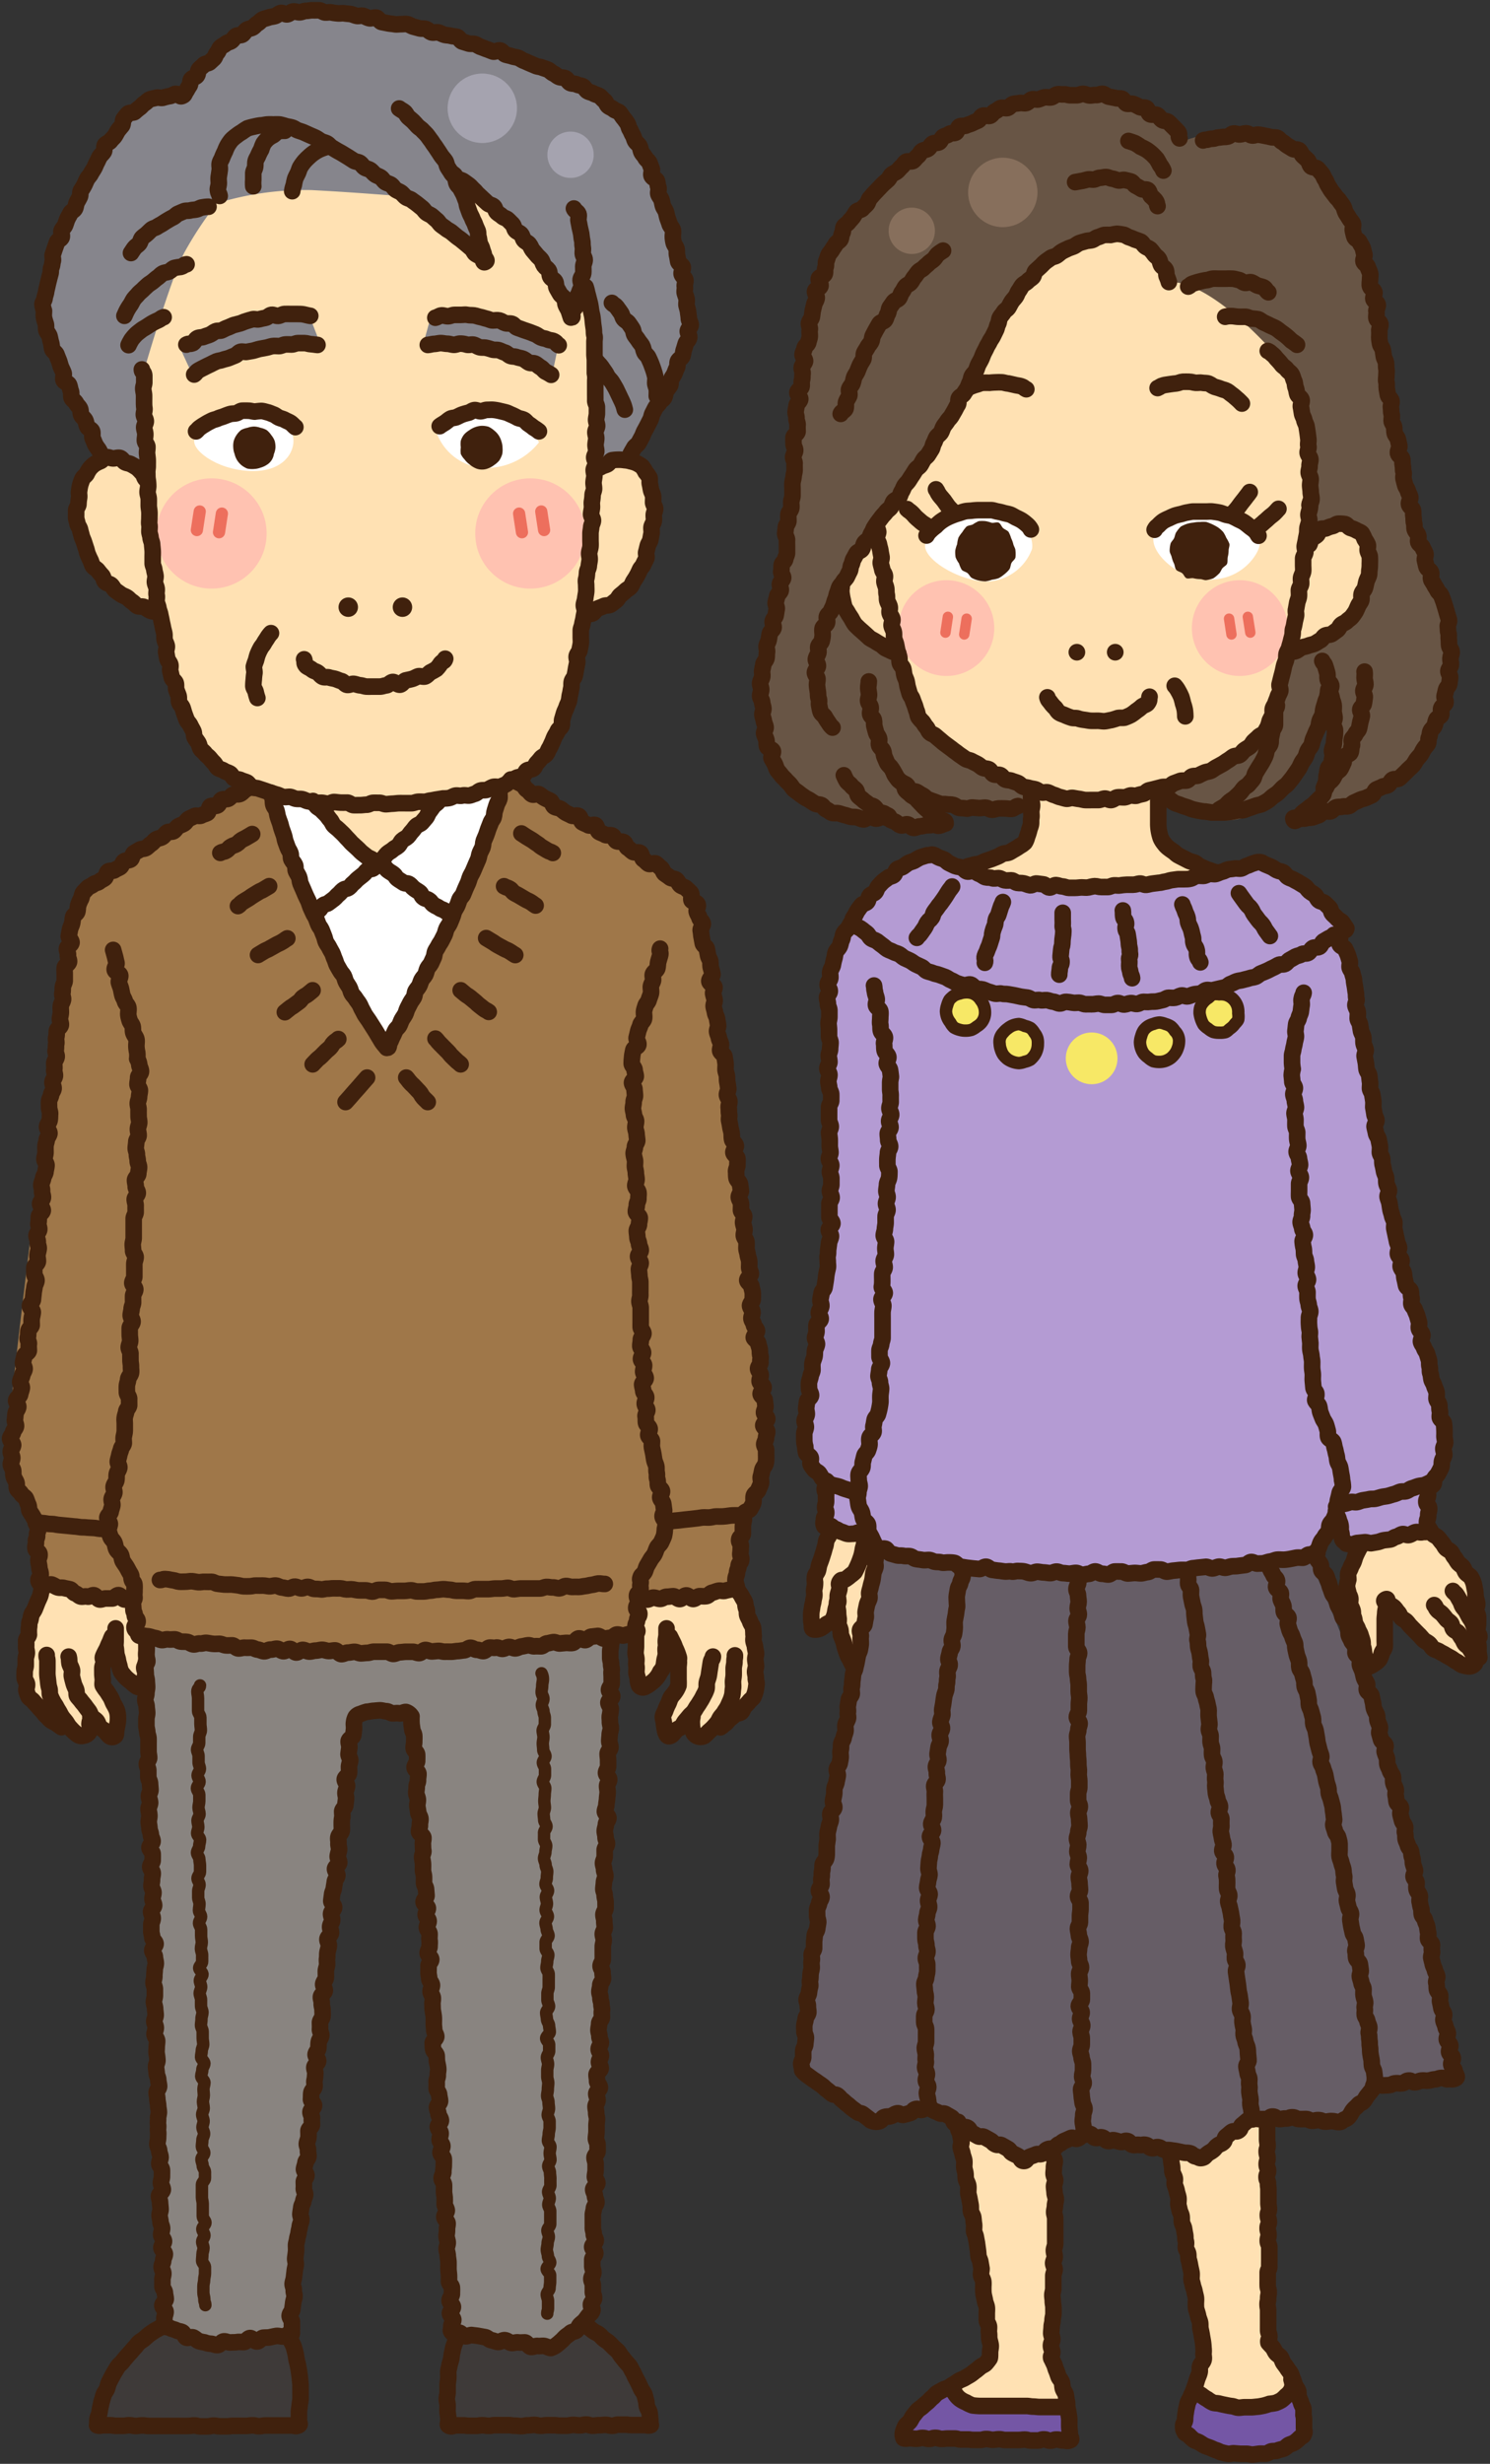 <svg id="イラスト" xmlns="http://www.w3.org/2000/svg" viewBox="0 0 203.96 337">
<rect x="0" y="0" width="203.96" height="337" fill="#333333" stroke="none"/>
<defs>
<style>
.cls-1{fill:#fff;}.cls-2{fill:#9f7749;}.cls-3{fill:#898480;}.cls-4{fill:#3e3a39;}.cls-5{fill:#86858c;}.cls-6{fill:#a5a3af;}.cls-7{fill:#ffe1b3;}.cls-8{fill:#ffc2b1;}.cls-10,.cls-12,.cls-19,.cls-20,.cls-9{fill:none;stroke-linecap:round;stroke-linejoin:round;}.cls-19,.cls-9{stroke:#ed6f5d;}.cls-9{stroke-width:1.67px;}.cls-10,.cls-12,.cls-20{stroke:#40210d;}.cls-10{stroke-width:2.27px;}.cls-11{fill:#40210d;}.cls-12{stroke-width:1.7px;}.cls-13{fill:#b49bd3;}.cls-14{fill:#7456a5;}.cls-15{fill:#665d66;}.cls-16{fill:#685545;}.cls-17{fill:#876f5c;}.cls-18{fill:#f7e866;}.cls-19{stroke-width:1.42px;}.cls-20{stroke-width:1.7px;}</style>
</defs>
<title>
アートボード 310</title>
<path class="cls-1" d="M35.51,107.93l34.17-1s-9.62,31.52-16.59,36.17S35.51,107.93,35.51,107.93Z"/>
<path class="cls-2" d="M36.84,108.59s9.95,27.54,16.59,34.18c0,0,13.93-28.54,15.59-35.84,0,0,24.89,10.62,26.54,16.59s10,72.34,9.63,75.32-3,7-3,7l-1.66,11.28s-9.62,1-13.6.66c0,1.33.33,5.64.33,5.64s-18.58,2.33-35.83,3a134.87,134.87,0,0,1-32.52-3v-5s-11.28-1-13.6-2.66v-7.3S1,202.16,1,197.85s8.63-74.33,10-76.32,22.23-14.26,22.23-14.26Z"/>
<path class="cls-3" d="M18.92,223.39l4.31,94.23s3,3,5.64,3,10.62-1.33,10.62-1.33l9-84.94s7.63-1.32,8,.34,6,83.94,6,83.94l12.27,3.32L81,315.3l3-90.91s-20.57,2-32.51,2S18.92,223.39,18.92,223.39Z"/>
<path class="cls-4" d="M23.23,317.62a18.45,18.45,0,0,0-9.78,14.94l27.7-.5s0-9.79-1.66-12.78l-10.62,1.33Z"/>
<path class="cls-4" d="M62.39,318.62s-1.83,7.8-.83,12.94l28,.17s-3.65-11.12-9.79-13.94l-5.14,4.15Z"/>
<path class="cls-5" d="M24.89,13.37a6.7,6.7,0,0,0-7.08,1.77C14.72,18.45,5.21,36.59,5.43,41.9s9.29,22.78,9.29,22.78L84,65.35s6.64-9.07,8.41-13a17.23,17.23,0,0,0,1.55-10c-.45-2.65-3.54-23-10.84-28.09S50.33-.35,41.26,1.2,24.89,13.37,24.89,13.37Z"/>
<circle class="cls-6" cx="66.02" cy="14.81" r="4.75"/>
<circle class="cls-6" cx="78.1" cy="21.17" r="3.17"/>
<path class="cls-7" d="M29.7,27.8A41.25,41.25,0,0,1,42.64,26c6.31.33,12,.82,12,.82l11.44,9L62.88,25.48A29.45,29.45,0,0,1,78,42.4l2.32-3.48a97,97,0,0,1,1,24.71s5.31-3.65,7,.83,1.49,12-1.5,15.93S80.14,83,80.14,83.54s-.5,14.77-4.15,18.91S65.7,108.1,59.9,108.76c0,0-3.82,6.63-8.63,9.29l-8.46-8.46s-10-.33-15.1-7-6-19.24-6-19.24-6.14-1.33-9.12-6S9.13,66,12.28,63.8s7.47,1.33,7.47,1.33L19.92,50s3.48-11.94,5.3-15.43A49.87,49.87,0,0,1,29.7,27.8Z"/>
<path class="cls-7" d="M6.31,217.09s-3.48,7-3.48,10.78,5.47,8.8,5.47,8.8l3.32,1.16,1.16-2.33,2.49,2.33s1.66-2.33.83-4-2.32-4-2.16-5.64a12.53,12.53,0,0,1,1.83-4.15s.33,5.31,1.66,6.3l1.32,1,.83-7.3-1-2.16-.17-3.32S7.8,218.75,6.31,217.09Z"/>
<path class="cls-7" d="M87.1,217.59s-.16,9.79,0,11.78,2.66.49,3.32-.5,1.16-5.48,1.16-5.48,1.66,5.15,1.16,7-2.32,4.15-2,5.64,3.65-1.49,3.65-1.49-.16,3,1.66,3,4.15-3.65,4.15-3.65,3.48-1.33,3.48-3.32-.49-10-1.32-11.28-1.66-2.49-1.66-2.49S91.58,219.91,87.1,217.59Z"/>
<circle class="cls-8" cx="28.96" cy="72.97" r="7.54"/>
<circle class="cls-8" cx="72.59" cy="72.97" r="7.54"/>
<path class="cls-1" d="M26.66,60s3.1-4.2,7.74-3.54,5.53,1.77,5.75,3.54-1.32,4.64-6,4.42S26,61.37,26.66,60Z"/>
<path class="cls-1" d="M59.84,59.38s2-3.54,7.08-2.88,6.86,4,6.86,4A9.19,9.19,0,0,1,66.26,64,7.32,7.32,0,0,1,59.84,59.38Z"/>
<path class="cls-5" d="M24.67,47.65,26.22,51s10.62-5.09,17.7-3.76l-1.55-4S31.75,42.57,24.67,47.65Z"/>
<path class="cls-5" d="M59,43.23l-1.11,4s11.06-.44,17.7,4l.88-4.2A21.93,21.93,0,0,0,59,43.23Z"/>
<line class="cls-9" x1="27.34" y1="69.96" x2="26.95" y2="72.5"/>
<line class="cls-9" x1="30.37" y1="70.25" x2="29.98" y2="72.8"/>
<line class="cls-9" x1="74.09" y1="69.96" x2="74.48" y2="72.5"/>
<line class="cls-9" x1="71.06" y1="70.25" x2="71.45" y2="72.8"/>
<path class="cls-10" d="M19.42,50.53c0,.45.31.31.33.88,0,.24,0,.54,0,.88s-.15.57-.14.89.1.57.11.88,0,.58,0,.89,0,.58.05.88-.09.59-.08.89.25.57.27.87-.24.6-.22.9.14.58.15.88-.07.59-.06.89.34.57.35.87-.07.59-.05.88.08.59.09.88,0,.6,0,.89-.08.6-.06.89,0,.59.05.89.07.59.08.88-.1.61-.09.9.15.59.16.89,0,.59,0,.89.07.59.09.88,0,.6,0,.89-.06.6,0,.89,0,.6,0,.89.14.58.16.87.19.59.21.87.06.59.08.88,0,.59,0,.88,0,.59,0,.88.19.57.22.86.14.58.17.87-.12.6-.08.9.21.56.24.85-.07.6,0,.89-.05.61,0,.9.2.56.24.85.19.57.24.86.13.57.18.86.13.57.18.86.14.57.2.86,0,.6.05.88.23.55.29.84-.14.63-.08.92.09.58.16.86.34.53.41.81-.08.62,0,.91.13.57.2.85.46.49.54.76,0,.61.08.89.21.55.3.82,0,.62.09.9.36.5.46.77.16.56.26.83.2.56.31.82.37.48.49.74.28.52.41.78.06.62.19.87.34.49.49.74.17.59.33.83.45.41.61.64.45.4.63.62.37.45.57.64.33.54.55.71.57.21.82.38.55.22.81.37.36.55.62.69.62.09.88.22.56.19.83.31.4.57.67.68.61.06.89.16l.85.28c.27.09.55.2.83.28s.56.2.85.27.55.24.84.31.61,0,.9,0,.56.2.85.26.6,0,.89.06.56.25.85.29.58.16.87.2.6,0,.9,0,.58.11.88.13.61-.25.91-.23.58.07.88.08.59,0,.88,0,.58.34.88.35.59,0,.89,0,.59-.06.89-.06.59-.25.89-.26.59,0,.88,0,.59.2.88.19.58-.06.87-.07.58-.06.87-.07.58,0,.87,0,.59,0,.88,0,.57-.16.86-.19.59,0,.88,0,.57-.14.86-.17.57-.11.86-.15l.87-.14c.28,0,.58,0,.87-.07s.55-.27.83-.32.61.08.9,0,.6,0,.88,0,.57-.17.85-.24.51-.37.79-.45.6,0,.88-.1.52-.28.8-.38.64,0,.91,0l.82-.34c.27-.11.46-.42.72-.55l.79-.37c.26-.14.62-.1.87-.25s.32-.59.55-.75.66-.1.89-.28.29-.56.5-.76a8.51,8.51,0,0,0,.56-.66c.2-.21.52-.31.7-.54s.25-.53.41-.78.25-.51.38-.77.21-.54.34-.81.32-.5.43-.78.45-.45.55-.74,0-.62.09-.91.16-.56.25-.84.25-.54.34-.83.25-.54.32-.83.07-.59.15-.88.1-.57.17-.86,0-.6.07-.89.35-.53.41-.82.11-.58.16-.88.11-.57.17-.87-.12-.62-.07-.91.35-.54.4-.84.12-.57.16-.87,0-.6,0-.89,0-.61,0-.9.17-.57.21-.87.14-.58.18-.88.12-.57.16-.87-.16-.61-.13-.9.16-.58.19-.87.1-.59.13-.88,0-.6,0-.9-.08-.6,0-.89.1-.59.12-.89.22-.57.24-.87.1-.58.12-.88-.09-.6-.07-.9.15-.58.18-.88,0-.6,0-.89,0-.6,0-.9.08-.59.1-.89.22-.58.24-.87-.28-.62-.26-.92.1-.58.12-.86-.05-.58,0-.86.08-.58.09-.86.19-.57.2-.85-.08-.58-.07-.87.09-.57.11-.85-.1-.58-.09-.87.3-.57.31-.85-.25-.59-.24-.87.28-.57.28-.85-.11-.59-.1-.87.09-.58.1-.86-.13-.59-.12-.87.23-.57.24-.85-.15-.58-.14-.86.11-.59.11-.86,0-.59,0-.86-.24-.59-.23-.87,0-.59,0-.85v-.86c0-.33,0-.62,0-.86,0-.55.05-.42,0-.85"/>
<path class="cls-10" d="M81.53,64.2c.31-.28.36-.09.79-.36.21-.13.5-.18.78-.31s.4-.49.68-.58a5.87,5.87,0,0,1,.86-.07,4.93,4.93,0,0,1,.85.06,3.47,3.47,0,0,1,.82.15,4,4,0,0,1,.83.26,5.05,5.05,0,0,1,.75.46,4,4,0,0,1,.48.77,5.52,5.52,0,0,1,.52.72c.11.25,0,.62.07.9s.1.55.16.83.24.53.28.82,0,.57,0,.86.27.57.28.86-.18.57-.19.86.06.58,0,.87-.28.55-.31.83.06.59,0,.87-.1.57-.16.85-.28.53-.35.8-.13.56-.21.84.12.64,0,.91-.27.52-.38.79-.36.47-.48.72-.23.53-.37.77a8.3,8.3,0,0,1-.47.77c-.18.26-.25.58-.44.81s-.51.36-.73.58-.45.39-.68.58-.35.56-.59.73-.49.4-.74.55-.68.07-.94.2-.58.23-.84.34-.47.58-.71.67c-.53.19-.51-.14-1,0"/>
<path class="cls-10" d="M19.88,65.47c-.25-.37-.09-.4-.45-.8a7.74,7.74,0,0,0-.64-.66,8.24,8.24,0,0,0-.79-.47c-.24-.17-.59-.16-.86-.3s-.44-.54-.74-.61-.62.08-.93.07-.63-.22-.94-.16-.5.41-.79.54a5.43,5.43,0,0,0-.8.4,3.64,3.64,0,0,0-.64.6,4,4,0,0,0-.44.75c-.16.25-.46.4-.58.67a7.59,7.59,0,0,0-.3.84,7.71,7.71,0,0,0-.15.86c-.05.29.05.59,0,.89s-.08.57-.09.86-.33.59-.32.89,0,.6,0,.89.13.59.18.88.3.55.36.84.15.57.22.85.22.55.31.83l.27.83c.11.28.14.58.25.84s.23.55.36.8.19.59.34.82.5.38.69.62a7.56,7.56,0,0,0,.58.69c.2.23.2.65.41.86s.62.24.84.44.34.55.58.73.5.36.74.53.58.26.83.42.45.43.7.58.47.46.73.6.7,0,.95.15.55.36.78.47c.52.23.47,0,.89.18"/>
<path class="cls-10" d="M41.63,90.18c.16.41-.08.47.28.9.16.18.52.28.78.5s.52.23.79.41.4.44.68.58.62,0,.91.1.55.11.84.2.52.22.82.29.5.48.8.52.61-.18.91-.14.57.18.87.2.58.16.89.17.59,0,.89,0,.62,0,.91,0,.61-.14.89-.17.57-.43.86-.46.68.41,1,.37.53-.53.8-.59.59-.12.87-.2.55-.26.81-.35.73.13,1,0,.48-.43.72-.57a8,8,0,0,0,.79-.44,4,4,0,0,0,.56-.71c.36-.44.52-.26.64-.69"/>
<path class="cls-11" d="M47.62,81.72A1.33,1.33,0,1,0,49,83,1.32,1.32,0,0,0,47.62,81.72Z"/>
<path class="cls-11" d="M55.09,81.72A1.33,1.33,0,1,0,56.42,83,1.33,1.33,0,0,0,55.09,81.72Z"/>
<path class="cls-11" d="M65.91,58.24a3.23,3.23,0,0,1,.94.12,3,3,0,0,1,.78.51,2.84,2.84,0,0,1,1,1.48,2.86,2.86,0,0,1,.16.88,3.13,3.13,0,0,1-.05.92,3.6,3.6,0,0,1-.4.84,3.21,3.21,0,0,1-.7.62,2.91,2.91,0,0,1-.81.45A2.19,2.19,0,0,1,65,64a3.16,3.16,0,0,1-.76-.51,2.9,2.9,0,0,1-.63-.63,3,3,0,0,1-.53-.75,3.13,3.13,0,0,1,0-.92,3.13,3.13,0,0,1,0-.92,2.91,2.91,0,0,1,.43-.82,3.1,3.1,0,0,1,.71-.59,3.24,3.24,0,0,1,.8-.43A3,3,0,0,1,65.91,58.24Z"/>
<path class="cls-10" d="M73.77,59a4.76,4.76,0,0,0-.71-.49,7.77,7.77,0,0,0-.69-.51c-.23-.14-.4-.44-.67-.58s-.56-.15-.84-.27a7.91,7.91,0,0,0-.77-.39c-.27-.1-.53-.26-.81-.34s-.57-.14-.86-.21-.57-.12-.86-.15-.59,0-.88,0-.58.17-.87.19-.6-.2-.89-.15-.53.29-.82.36-.55.14-.83.24-.51.24-.78.36-.6.08-.86.23-.46.35-.71.52-.5.29-.73.48"/>
<path class="cls-10" d="M26.84,59c.33-.28.2-.28.65-.59.2-.15.46-.3.74-.47s.49-.27.77-.41.55-.16.82-.29.54-.18.82-.29.52-.21.81-.3.57-.06.86-.12.53-.32.82-.35a8.54,8.54,0,0,1,.88,0c.28,0,.57.1.86.12a8.75,8.75,0,0,1,.88-.09c.28,0,.57.11.86.18s.54.2.82.3.49.32.76.44.55.16.81.31.53.23.78.4.42.4.65.58"/>
<path class="cls-11" d="M34.77,58.34a2.93,2.93,0,0,0-.89.17,3.09,3.09,0,0,0-.87.3,3,3,0,0,0-.63.69,2.88,2.88,0,0,0-.39.83,3,3,0,0,0-.06.9,2.75,2.75,0,0,0,.18.86,2.88,2.88,0,0,0,.33.83,3,3,0,0,0,.59.69,3.15,3.15,0,0,0,.81.48,3.15,3.15,0,0,0,.93.06,3,3,0,0,0,.89-.18,3,3,0,0,0,.83-.37,2.06,2.06,0,0,0,1-1.49,2.92,2.92,0,0,0,.22-.88,3.1,3.1,0,0,0-.11-.92,2.68,2.68,0,0,0-.47-.8,2.87,2.87,0,0,0-.62-.68,2.78,2.78,0,0,0-.86-.32A2.86,2.86,0,0,0,34.77,58.34Z"/>
<path class="cls-10" d="M37.09,86.6a3.74,3.74,0,0,0-.51.68c-.13.21-.3.44-.46.73s-.35.44-.48.72a7.23,7.23,0,0,0-.37.79c-.1.26-.16.55-.24.83a7.35,7.35,0,0,0-.28.83c0,.28.11.6.08.89a8.08,8.08,0,0,0-.09.86,8.48,8.48,0,0,0-.06.88c0,.28.25.54.32.83a6.9,6.9,0,0,0,.23.83"/>
<path class="cls-10" d="M26.58,51.23c.36-.25.17-.32.66-.6.21-.13.49-.25.79-.41s.51-.25.8-.39.5-.27.79-.39.58-.11.86-.22.57-.14.85-.25.53-.23.82-.33.47-.43.76-.52.63.07.92,0,.58-.09.87-.16.56-.18.85-.24l.87-.16c.29-.05.56-.17.86-.22s.59,0,.89,0,.57-.19.86-.22.59,0,.89,0,.58-.19.88-.19.59,0,.89,0,.59.14.89.15.58.08.88.1"/>
<path class="cls-10" d="M25.51,47.14c.38-.22.39,0,.89-.21.22-.12.34-.54.64-.68s.6-.06.89-.19.55-.17.83-.3.48-.33.76-.45.61,0,.89-.15.51-.27.8-.37.53-.25.82-.34.56-.13.85-.22.54-.23.83-.31.56-.18.85-.25.61.08.91,0,.56-.14.86-.19.54-.38.83-.42.61.17.91.15.57-.24.87-.26.59,0,.89,0l.89,0c.29,0,.59,0,.88.06s.58.15.87.19"/>
<path class="cls-10" d="M75.44,51.27a6.63,6.63,0,0,0-.76-.43c-.22-.13-.39-.43-.68-.59s-.45-.37-.74-.51-.61,0-.9-.17-.47-.36-.75-.48-.57-.13-.86-.24-.59-.06-.87-.16-.49-.39-.78-.47-.54-.24-.83-.32-.6,0-.89-.09-.56-.18-.86-.24-.59,0-.88-.08-.55-.3-.85-.35-.6.09-.9,0S63.32,47,63,47s-.6.18-.9.16-.58-.14-.88-.14-.59-.09-.89-.09-.59.1-.89.11-.58.12-.88.14"/>
<path class="cls-10" d="M76.48,47.22c-.38-.22-.2-.31-.69-.56-.23-.12-.57-.09-.88-.24s-.56-.12-.85-.25-.48-.32-.76-.44-.54-.2-.82-.32l-.83-.28c-.27-.1-.54-.21-.83-.3s-.46-.45-.75-.54-.61,0-.9-.09-.52-.3-.81-.37-.61,0-.9,0-.56-.18-.85-.24-.57-.18-.86-.23-.57-.18-.87-.22-.59,0-.89-.07-.59,0-.89,0-.59,0-.89,0-.58.18-.88.19-.59-.14-.89-.12-.56.27-.85.32"/>
<path class="cls-10" d="M30.07,26.8c-.09-.44-.2-.32-.25-.88,0-.25.14-.57.13-.9s-.05-.58,0-.89.09-.58.13-.89-.07-.61,0-.91.27-.55.36-.84a8.41,8.41,0,0,1,.37-.81,5,5,0,0,1,.37-.82,5.37,5.37,0,0,1,.52-.73,5.57,5.57,0,0,1,.69-.58,5.63,5.63,0,0,1,.74-.5,7.13,7.13,0,0,1,.76-.5,7.37,7.37,0,0,1,.87-.23,7.8,7.8,0,0,1,.89-.17c.29,0,.58-.09.9-.12a6.11,6.11,0,0,1,.87,0,6.64,6.64,0,0,1,.88,0,7.59,7.59,0,0,1,.84.23c.28.07.57.1.86.19s.51.29.79.39.55.17.82.29l.8.36c.25.11.52.22.79.35s.48.32.74.46.56.18.82.32.43.42.68.56l.75.45c.25.14.51.27.76.43l.74.45.73.47c.24.16.6.14.84.3s.39.46.63.63.57.19.81.36.41.43.65.6.54.24.78.41.38.47.61.63.58.21.81.38.38.48.61.65.54.25.77.43.4.44.64.61.57.21.8.39.48.34.71.52l.68.55c.23.18.38.47.6.65s.54.27.76.45.44.39.66.57.37.48.59.66.48.34.7.52.52.3.74.48l.67.56c.23.19.49.34.7.52l.67.55.67.57c.24.2.33.55.53.72s.57.3.76.46c.41.36.26.89.63.67s-.06-.37-.2-.91c0-.24-.16-.51-.24-.84s-.24-.51-.33-.81-.08-.56-.17-.86,0-.58-.13-.87-.24-.52-.34-.81-.26-.51-.36-.79-.26-.52-.37-.8-.19-.54-.3-.82-.1-.58-.21-.85-.2-.55-.32-.82-.27-.51-.4-.78-.4-.44-.54-.71-.11-.59-.24-.85-.4-.45-.54-.7-.32-.48-.47-.74-.16-.58-.31-.82-.37-.46-.54-.7-.31-.49-.48-.73-.31-.49-.49-.72-.32-.49-.5-.72-.34-.48-.52-.7-.41-.42-.61-.64-.47-.36-.67-.57-.38-.43-.59-.64-.44-.38-.66-.58-.31-.52-.54-.71-.5-.31-.73-.49"/>
<path class="cls-10" d="M34.67,25.48a4.72,4.72,0,0,1,0-.88c0-.25,0-.55,0-.87s.19-.55.25-.85,0-.58.08-.87.27-.52.37-.8a7.94,7.94,0,0,1,.39-.77,5.37,5.37,0,0,1,.32-.82,4.5,4.5,0,0,1,.58-.66,4.51,4.51,0,0,1,.73-.46c.24-.15.43-.44.71-.54a4.23,4.23,0,0,1,.89-.07"/>
<path class="cls-10" d="M40,26.15a3.82,3.82,0,0,1,.22-.85,7.19,7.19,0,0,1,.19-.86c.1-.26.25-.52.38-.8s.18-.57.34-.83a6.87,6.87,0,0,1,.52-.72,7.73,7.73,0,0,1,.64-.64,5.61,5.61,0,0,1,1.45-1,6.52,6.52,0,0,1,.85-.31"/>
<path class="cls-10" d="M62.06,23.8c.36.25.17.31.62.65.2.15.55.17.82.38s.47.32.72.52.39.42.63.62.38.45.62.65.41.4.64.6.42.4.65.6.6.21.82.42.23.6.44.81.5.33.71.54.59.25.8.46l.63.63c.2.22.21.61.41.83s.55.3.75.52.22.6.41.82.52.33.71.56.27.54.45.78.39.44.57.68.44.41.62.65.22.56.39.81.46.4.63.65.08.64.24.9.52.38.66.63.07.64.21.9.3.51.44.77.49.42.61.69.08.62.2.89.3.52.4.79.19.61.29.89c.45,0,0-.38.24-.91.1-.24.42-.44.53-.77s-.07-.61,0-.93.28-.52.36-.82.26-.55.32-.85-.17-.63-.12-.94.33-.55.36-.85,0-.6,0-.91.19-.59.2-.9-.26-.59-.27-.9.07-.59,0-.9,0-.59-.08-.89-.08-.59-.13-.89-.14-.58-.2-.88-.1-.59-.17-.88.11-.65,0-.95-.53-.46-.63-.75"/>
<path class="cls-10" d="M80.16,39.24a5,5,0,0,1,.21.82c.07.22.14.5.22.82s.14.51.2.82.08.54.13.84.13.54.17.83.06.56.09.85.08.55.11.84,0,.56.08.85,0,.56,0,.85,0,.56,0,.85,0,.56,0,.85.06.56.06.85,0,.57,0,.86,0,.57,0,.86"/>
<path class="cls-10" d="M28.54,28.28a4.08,4.08,0,0,0-.84.09c-.24,0-.5.21-.81.28s-.54.05-.84.13-.57,0-.86.11-.51.22-.78.33-.45.37-.71.5-.49.26-.74.41-.47.29-.71.45-.49.26-.73.43-.56.2-.78.38-.41.39-.63.59-.46.34-.66.55-.21.57-.4.79-.45.36-.63.58-.32.47-.49.71"/>
<path class="cls-10" d="M25.54,36.15c-.43.06-.29.21-.82.36a5.48,5.48,0,0,0-.87.15c-.25.09-.45.36-.74.49s-.58.11-.85.26-.43.38-.68.55-.44.36-.68.55-.48.31-.7.51-.43.39-.64.6-.45.37-.64.6-.41.43-.59.67-.28.51-.44.76a8,8,0,0,0-.48.75c-.14.25-.25.53-.38.8"/>
<path class="cls-10" d="M22.4,43.39c-.42.15-.29.19-.78.43a8.15,8.15,0,0,0-.79.39c-.24.14-.49.31-.75.48s-.52.29-.76.48-.48.36-.7.57a6.39,6.39,0,0,0-.59.68,6,6,0,0,0-.43.79"/>
<path class="cls-10" d="M13.91,62.42c-.22-.39-.07-.33-.35-.83-.12-.22-.33-.44-.49-.74s-.21-.54-.36-.83,0-.68-.09-1-.53-.38-.67-.66-.14-.59-.27-.86-.42-.45-.55-.72-.05-.64-.19-.91-.4-.46-.53-.73-.48-.44-.6-.71,0-.66-.11-.93-.13-.6-.25-.87S8.82,52.3,8.7,52s.11-.69,0-1-.25-.54-.36-.82-.16-.58-.27-.85-.23-.56-.33-.83-.49-.47-.58-.74-.08-.62-.17-.9-.13-.59-.21-.87-.35-.53-.43-.81,0-.62-.09-.9-.19-.59-.24-.87,0-.61,0-.9a5.69,5.69,0,0,1-.21-.86c0-.28.27-.56.3-.86s.16-.54.2-.84.12-.55.18-.84.13-.55.2-.84.14-.55.22-.84,0-.57.13-.86.1-.57.19-.85-.1-.64,0-.92.18-.55.28-.83.19-.54.29-.82.53-.41.64-.68-.11-.67,0-.94.37-.47.48-.74.18-.56.3-.83.29-.51.4-.77.52-.4.65-.67.12-.58.25-.84.29-.51.41-.77,0-.63.18-.89.32-.49.45-.75.23-.54.37-.79.38-.46.51-.72.31-.5.45-.75.23-.54.37-.79.24-.54.39-.78.41-.44.56-.69,0-.68.16-.92.6-.32.76-.56.42-.42.58-.66.28-.52.44-.75.38-.46.55-.68.07-.7.24-.92.37-.49.56-.69.74-.1.93-.26a8.28,8.28,0,0,1,.67-.56c.26-.17.42-.46.67-.6s.47-.44.74-.55.6-.15.88-.23.64.08.92,0a8.54,8.54,0,0,1,.87-.22c.33,0,.62-.31.88-.31.54,0,.48.47.88.29s.24-.21.55-.67c.13-.2.25-.46.44-.73s.06-.64.25-.88.58-.26.77-.5.11-.63.3-.86.44-.38.63-.6.65-.18.85-.39L29.27,8c.2-.2.24-.56.45-.77s.25-.56.47-.76.5-.3.72-.49.57-.21.79-.39.36-.47.59-.65.66-.05.9-.22.34-.5.59-.65.56-.16.81-.3.42-.43.67-.56.44-.43.7-.55.56-.17.83-.27.57-.1.85-.19.5-.35.78-.42.64.24.92.18.52-.36.81-.39.58.13.89.11.56-.19.86-.19.58-.09.88-.08.58,0,.88,0,.56.28.86.3.58-.07.88,0,.57.09.86.12.59-.05.88,0,.58.05.87.1.56.2.85.25.6-.09.89,0,.54.27.83.32.62-.14.91-.09.49.56.77.61l.86.17c.29.06.58.06.87.12s.6,0,.89,0,.61-.06.89,0,.54.27.82.34l.84.23c.29.07.6,0,.88.09s.5.4.79.47.62-.07.9,0,.54.24.83.32.59.06.87.14.59.07.87.15.45.56.73.64l.84.26c.28.08.61,0,.89.09s.52.3.8.39.55.22.83.31.54.22.82.31.7-.23,1-.14.46.47.73.56.58.13.86.23.58.11.86.21.51.31.79.41.53.24.81.35l.8.34c.28.12.6.12.86.23s.57.18.83.3.47.39.74.51.48.35.75.47.62.06.88.18.4.52.66.65.63.06.89.2.6.13.85.27.39.5.64.65.59.18.83.33.59.19.82.35.42.44.65.61.31.57.53.75.54.27.75.46.63.24.81.45.33.49.52.72.36.47.53.72.18.58.34.83.24.53.4.79.19.55.34.81.44.42.58.68.15.58.28.85.38.46.51.73.45.44.57.71.2.55.32.82-.16.7,0,1,.6.39.71.66.09.59.2.87-.08.65,0,.93.32.5.42.78.12.57.21.85.31.52.4.79.13.58.22.86.21.55.29.83.36.51.44.79,0,.62,0,.9.05.6.12.88.32.53.39.81,0,.61.07.89.1.58.16.86.56.48.62.76-.21.66-.15.94.44.52.5.8-.12.63-.07.91-.07.62,0,.9.21.57.25.85-.07.61,0,.89.17.58.2.86.09.59.1.87.26.61.26.88-.37.59-.4.84.26.62.18.94-.36.49-.46.78-.16.56-.26.84-.09.59-.2.87-.49.43-.61.71,0,.62-.15.89-.22.54-.34.81-.32.5-.44.77,0,.63-.18.9-.38.47-.51.73-.13.6-.26.86-.5.42-.63.68-.43.45-.57.71-.27.53-.4.78-.16.6-.29.85l-.4.79q-.21.41-.42.78c-.14.27-.22.56-.36.81l-.42.78c-.16.28-.49.44-.62.67s-.32.55-.44.77c-.27.48.06.53-.16.91"/>
<path class="cls-10" d="M83.76,41.43c.3.34.32.16.68.6.16.2.32.46.53.74s.2.56.39.82.51.36.69.61.34.49.51.75.14.61.3.88.37.47.52.73.38.47.53.74.16.6.29.87.44.46.56.73.26.55.37.83.21.58.31.86.18.59.25.88,0,.63,0,.92.18.59.21.88,0,.61,0,.91"/>
<path class="cls-10" d="M81.78,49.55c.26.32.23.22.54.63.14.2.29.44.48.69s.25.48.42.72.38.41.54.65.28.48.43.72.25.5.38.75.23.51.36.76.24.51.35.76.18.54.25.8"/>
<path class="cls-10" d="M37.05,108.42c.11.42.11.28.27.82.07.24,0,.56.11.88s.33.48.42.78.1.56.19.85.19.54.29.82.14.56.24.84.19.54.29.82.11.57.21.85.2.54.3.82.29.51.39.79,0,.6.14.88.38.48.49.75,0,.6.14.88.3.5.41.77.08.58.19.86.24.53.35.8.23.53.34.8.26.52.38.79.18.55.29.82.25.53.36.8.3.5.41.77.2.55.31.82.33.49.45.76.2.55.32.81.15.57.27.84.33.49.45.75.29.51.42.77.19.55.32.82.18.56.31.82.3.5.44.77.37.46.51.72.17.57.31.83.32.49.46.74.18.58.32.83.39.45.54.71.35.47.5.72.24.54.39.79.26.53.42.78.34.47.5.72.31.49.47.74.31.5.47.74.29.52.45.76.29.51.46.75.41.49.59.73c.43,0,.18-.31.45-.8.12-.21.2-.5.36-.79s.22-.51.37-.79.4-.42.54-.68.2-.53.35-.8.32-.47.46-.74.17-.55.31-.81l.4-.78c.13-.25.33-.47.47-.73s.1-.59.24-.85.37-.46.5-.72.19-.55.32-.81.38-.45.51-.71.16-.57.29-.84.36-.45.49-.71.23-.53.36-.79.1-.59.22-.85.31-.49.43-.75.33-.49.45-.75.27-.51.39-.77.15-.57.28-.84.32-.48.44-.75.21-.54.33-.8.15-.56.27-.83.3-.5.42-.76.19-.55.3-.82.38-.47.5-.73l.33-.81c.12-.26.25-.53.36-.79s.17-.56.29-.83.29-.51.4-.78.23-.53.34-.8.24-.53.35-.8.12-.58.23-.85.27-.52.37-.79.06-.6.16-.87.24-.53.34-.8.19-.56.28-.83.23-.54.32-.82.33-.5.42-.78.06-.59.15-.86.18-.55.26-.83.28-.52.36-.8,0-.61,0-.88.24-.54.31-.81"/>
<path class="cls-10" d="M42.85,109.56c.28.33.12.32.49.73.16.19.48.3.71.55s.41.39.62.62.33.47.54.69.28.54.49.76.46.37.67.58.43.4.64.61.39.45.6.65.39.45.61.65.44.41.66.6.42.43.64.62l.7.55c.24.18.56.26.79.42s.5.17.74.32c.44-.07.26-.09.68-.47.19-.17.34-.46.59-.69s.51-.31.74-.53.52-.31.75-.52.32-.53.54-.74.54-.31.76-.53.35-.49.57-.71.36-.48.57-.7.59-.28.79-.51.4-.46.59-.69.26-.58.45-.81.35-.5.53-.73.51-.39.68-.63"/>
<path class="cls-10" d="M43.63,124.51c.33-.27.24-.39.58-.66s.46-.11.8-.38.35-.25.69-.52.29-.33.62-.6.29-.34.63-.61.49-.08.83-.35.27-.34.61-.61.29-.33.63-.6l.68-.54c.34-.27.27-.36.61-.63s.53,0,.87-.3.15-.77.58-.78.42.29.76.54.28.36.62.61.38.22.72.48.24.4.59.66.37.22.72.48.54,0,.88.25.29.34.64.6.37.23.72.48.19.47.54.73.44.13.79.38.27.37.62.62.41.18.76.43.44.14.79.4.39.21.74.46"/>
<path class="cls-10" d="M15.49,129.93l.24.87c.07.24.12.54.21.87s-.31.68-.23,1,.66.42.74.72-.25.68-.17,1,.21.56.28.85.11.59.19.88.28.54.35.83.38.52.46.81,0,.64,0,.93.1.6.18.88.35.54.42.82,0,.63.1.91.34.55.41.82,0,.65,0,.92.05.64.11.89a3.56,3.56,0,0,1,0,.88,2.12,2.12,0,0,1,.29.85c0,.25.23.54.23.88s-.39.55-.39.87-.08.56-.09.87.34.58.33.89-.1.57-.11.87-.17.57-.18.87.12.58.11.88,0,.58,0,.88.1.58.09.88-.17.57-.18.87.1.58.1.87-.31.58-.32.87-.07.58-.08.87.17.59.16.88.12.59.11.88.2.59.19.89-.1.58-.11.87-.44.57-.45.87.11.58.1.88.29.59.28.88-.41.57-.42.86.14.59.13.88,0,.59,0,.88-.27.58-.27.87,0,.59,0,.88,0,.59,0,.88,0,.59,0,.88-.12.59-.13.88.06.59.05.88.36.6.35.9-.17.58-.18.87,0,.59,0,.89,0,.59,0,.88-.27.58-.28.87.42.61.41.9-.29.58-.3.87,0,.6,0,.89-.19.58-.2.87-.12.59-.13.88.27.6.26.89-.38.58-.39.87,0,.59,0,.88.07.59.06.88-.19.59-.2.87.25.61.24.89,0,.6,0,.88.08.6.07.89.06.59,0,.88-.38.58-.39.86-.15.59-.17.87,0,.61,0,.89.32.62.31.89,0,.62,0,.88-.38.6-.4.84-.15.5-.2.83,0,.56,0,.87,0,.58,0,.88-.07.56-.13.86,0,.59,0,.88-.31.52-.37.81-.2.55-.25.83-.15.56-.2.85.26.64.2.92-.28.54-.34.82,0,.59-.06.88-.31.53-.37.82.14.62.09.9-.31.54-.36.82.13.62.09.89-.18.57-.22.85-.44.55-.47.81.37.65.35.9-.21.65-.18.86a7.74,7.74,0,0,0,.27.89c.1.27.4.48.53.78s.13.61.27.9.45.46.6.73.13.64.28.91.36.53.51.78.31.59.45.81c.3.48.16.42.26.87s.35.36.38.78,0,.41,0,.83-.05.41,0,.83-.24.43-.21.84l.06.83c0,.41.17.4.19.82s.36.39.39.81-.45.45-.43.86.29.37.44.76.06.35.64.47c.24,0,.56-.07.9,0s.53.17.85.22.54.22.85.27.61-.14.91-.09.59,0,.89,0,.55.26.85.3.58,0,.88.05.55.3.85.34.6-.16.9-.12.6-.12.9-.09.57.1.87.13.58,0,.88,0,.57.18.87.21.58,0,.88,0,.55.4.85.42.6-.12.9-.1.58,0,.88,0,.57.23.87.26.57.21.87.23.61-.25.9-.23.6-.14.89-.12.57.33.87.34.6-.32.89-.31.57.48.86.49.6-.37.9-.36.58.22.88.23.59-.13.89-.13.59-.12.89-.11.57.15.87.16.59-.08.88-.08.58.51.88.51.59-.21.89-.21.59-.1.89-.1.58.2.88.2.59-.06.89-.06.6-.16.9-.16h.88c.3,0,.59,0,.89,0s.59.3.88.3.59-.21.88-.22.59-.07.88-.07.59,0,.89,0,.59.19.88.18.58-.43.87-.43.6.21.89.2.59-.06.88-.07.59.12.88.11.59,0,.88,0,.59-.08.88-.09.59-.08.88-.1.57-.34.86-.35.61.29.9.28.6.19.89.17.56-.45.85-.47.59.07.88,0,.6.19.89.17.57-.24.86-.26.61.21.89.19.58-.23.86-.26.58-.13.87-.16.6.17.89.14.59,0,.88,0,.55-.37.84-.4.58-.14.86-.17.62.21.9.18l.87-.08c.3,0,.61.07.89,0s.53-.57.81-.61.63.27.91.23.54-.44.82-.47l.87-.1c.3,0,.66.41.93.37l.87-.13c.31,0,.55-.39.82-.43s.64.17.9.13.61-.17.85-.21c.56-.1.79.19,1-.21s-.23-.47-.2-.88.2-.4.23-.82.27-.4.3-.81-.45-.45-.43-.86.27-.4.3-.81-.23-.43-.2-.85.46-.38.49-.8-.08-.42,0-.84-.14-.43,0-.84.24-.27.55-.75c.14-.23.18-.58.35-.87s.31-.52.47-.81.38-.48.53-.76.22-.59.36-.87.45-.49.57-.76.29-.6.38-.87a4.93,4.93,0,0,0,.12-.94,3.38,3.38,0,0,0,.1-.88c0-.25-.37-.51-.41-.83s.26-.59.21-.9-.07-.56-.12-.86-.36-.52-.41-.81.29-.63.24-.92-.5-.5-.55-.78,0-.58-.1-.86,0-.59-.07-.87,0-.6-.06-.88-.21-.55-.27-.83-.09-.58-.14-.86-.13-.57-.18-.86,0-.6,0-.88-.46-.51-.51-.79.24-.64.19-.92-.45-.52-.5-.79,0-.61-.06-.88.26-.65.24-.89-.33-.5-.35-.84.22-.57.2-.89-.39-.55-.41-.86-.13-.56-.15-.87.5-.59.49-.9-.34-.56-.35-.86.14-.58.13-.88-.42-.56-.43-.86.3-.59.29-.89-.36-.56-.38-.86.08-.58.07-.88.37-.59.36-.88-.37-.57-.38-.86,0-.59,0-.88,0-.58,0-.87,0-.59,0-.88-.16-.58-.17-.87.13-.59.12-.88,0-.59,0-.88,0-.59,0-.88-.11-.58-.12-.87-.06-.58-.07-.88.25-.59.24-.88-.35-.57-.36-.87.38-.59.37-.89-.23-.58-.24-.87-.21-.58-.22-.87-.07-.59-.08-.88.3-.6.3-.89.12-.6.11-.89-.53-.57-.54-.87.14-.59.13-.89.23-.59.22-.89.06-.59,0-.88-.42-.58-.43-.87.19-.6.18-.89-.1-.59-.1-.88-.12-.59-.13-.89.06-.59,0-.88-.16-.59-.17-.88.18-.6.17-.89.33-.6.32-.89-.08-.59-.09-.88-.16-.58-.17-.87.1-.59.1-.88-.28-.59-.29-.87-.14-.59-.14-.88.11-.59.1-.88.19-.6.18-.88-.06-.6-.07-.88-.33-.59-.34-.87.52-.61.52-.88-.16-.61-.16-.88-.4-.63-.4-.87a7.24,7.24,0,0,1,.06-.89c0-.18.07-.51.15-.91s.62-.43.7-.76-.31-.67-.23-1,.14-.57.21-.87.23-.55.3-.85.41-.51.49-.8,0-.62,0-.92.12-.58.2-.87.37-.52.45-.81.21-.57.29-.86,0-.63,0-.92.21-.57.29-.85-.11-.66,0-.94.52-.49.6-.77.06-.63.13-.9.18-.61.25-.86c.14-.54-.17-.5,0-.93"/>
<path class="cls-10" d="M34.29,107.49c-.39.2-.21.27-.7.53-.22.12-.4.41-.7.56s-.65,0-.93.1-.42.42-.69.56-.65,0-.92.14-.3.63-.57.78-.68,0-.94.1-.21.81-.47.95-.56.18-.81.33-.7-.05-.95.09-.54.24-.79.39-.39.49-.64.64-.54.23-.79.38-.38.5-.63.65-.67,0-.92.19-.39.47-.64.62-.59.16-.84.32-.42.44-.67.6-.44.4-.69.56-.64.09-.89.25-.51.29-.76.45-.23.72-.47.88-.66.09-.89.25-.29.62-.53.79-.54.25-.77.42-.71,0-.93.22-.2.7-.43.88-.53.28-.74.47-.62.19-.83.39-.58.27-.77.47-.44.45-.61.66-.18.65-.32.88a5.07,5.07,0,0,0-.34.81c-.09.24-.05.57-.13.88s-.51.45-.58.75-.07.57-.14.87-.23.54-.29.84-.1.56-.16.86.42.66.37.95-.57.49-.62.79.18.61.13.91.19.61.15.9-.55.51-.59.8,0,.59,0,.88,0,.59,0,.89-.21.56-.25.85,0,.58-.07.87.13.6.09.89-.26.55-.3.84,0,.58,0,.87-.09.58-.13.87.17.6.13.89-.52.53-.55.82,0,.58-.08.87.07.6,0,.89,0,.58-.08.87.18.6.14.9-.3.55-.33.84.06.59,0,.88.12.6.09.89-.31.56-.34.85.19.6.16.89-.31.56-.34.85-.25.56-.28.86,0,.59,0,.88.17.6.14.89,0,.59-.07.88-.32.56-.35.85.36.63.33.92-.33.56-.36.85-.16.58-.18.87,0,.59,0,.88-.12.58-.15.87.31.62.29.92-.11.58-.14.87-.29.57-.32.86-.22.57-.25.86.13.61.1.9.14.6.12.89-.37.56-.39.85.39.63.37.92-.52.55-.54.84,0,.59-.06.88.14.6.11.89S5,168.74,5,169s.2.61.17.9.16.6.13.89-.14.58-.17.87.08.59.06.88-.47.55-.49.84,0,.59,0,.88.32.62.3.9-.24.58-.27.86-.11.58-.13.86-.07.6-.09.87-.39.57-.41.85.41.64.39.91-.12.61-.15.86,0,.67,0,.88-.4.5-.45.81,0,.57-.09.87.2.61.15.91,0,.59,0,.88-.57.49-.62.78-.13.56-.18.86.27.63.22.92-.27.54-.32.83-.23.55-.28.84.27.64.22.92-.18.57-.23.86-.5.51-.55.8.34.65.29.94-.31.55-.36.84-.05.59-.1.87.19.63.15.91-.37.55-.41.83-.37.55-.4.83.45.66.42.93-.31.58-.33.85.22.62.21.89-.2.6-.2.86.25.58.31.78,0,.58.08.88.24.5.36.78,0,.64.11.91.45.43.57.69.52.4.64.66.19.56.32.82.06.64.19.88.35.52.46.74c.25.47.27.37.35.79s.34.42.37.86-.2.46-.16.9-.19.46-.16.9-.11.46-.07.9.54.4.57.84-.2.46-.16.9.09.44.13.89.14.43.18.88-.41.55-.28,1,.4.3.9.52c.22.1.64-.17.94-.05s.47.27.76.37.57,0,.86.08.54.11.82.18.45.49.73.56.5.39.78.44.59-.08.88,0,.6-.22.88-.19.51.56.8.59.58-.16.86-.14l.86,0c.28,0,.56-.46.85-.46s.58.61.87.6.55-.29.84-.32"/>
<path class="cls-10" d="M34.52,114.08c-.35.22-.36.21-.72.43s-.38.18-.74.4-.3.32-.66.54-.41.13-.77.35-.3.33-.66.55-.45.09-.81.31"/>
<path class="cls-10" d="M36.84,121.21c-.35.22-.37.21-.72.43s-.39.17-.75.39l-.72.44c-.36.22-.34.25-.7.47s-.37.21-.73.44-.29.33-.65.55"/>
<path class="cls-10" d="M39.33,128.35c-.39.23-.37.27-.77.5s-.42.19-.82.42-.4.22-.8.45-.43.19-.83.42-.39.25-.79.48"/>
<path class="cls-10" d="M42.79,135.45c-.31.25-.3.26-.62.51s-.35.2-.67.44-.24.35-.56.6-.33.23-.65.48-.35.21-.67.46-.31.26-.63.51"/>
<path class="cls-10" d="M46.31,142.12c-.29.29-.35.23-.64.52s-.2.37-.49.66-.32.26-.61.55l-.58.59c-.29.29-.33.25-.62.54s-.28.31-.57.6"/>
<path class="cls-10" d="M50.25,147.39c-.29.33-.29.34-.59.67s-.28.34-.58.67l-.6.67c-.3.33-.28.34-.58.67l-.6.67"/>
<path class="cls-10" d="M69.93,106.62c.39.2.33,0,.82.31l.78.4c.24.13.34.56.62.71s.39.46.66.61.74-.16,1,0,.47.36.73.5.52.25.79.39.29.66.56.81.58.14.84.29.45.37.71.52.52.24.78.39.72-.09,1,.06.25.73.51.88.54.23.79.38.77-.15,1,0,.23.77.48.92.55.22.8.38.7,0,1,.12.32.6.57.75.71,0,1,.14.3.63.55.78.45.39.69.55.72,0,1,.14.21.74.46.9.43.41.67.58.83-.16,1.06,0,.44.42.68.59.28.62.51.79.49.33.71.51.66.14.88.32.33.54.54.73.61.24.81.44.47.42.64.63,0,.79.09,1,.72.24.84.58-.22.66-.12,1,.27.5.35.8.4.49.47.78-.35.67-.28,1,.06.57.12.87.1.56.16.85.51.49.56.79.11.56.16.86.26.54.31.83,0,.59.08.88.17.56.22.85-.48.67-.43,1,.65.48.7.77-.23.63-.18.92.16.56.2.85-.17.61-.13.9.15.56.19.85.24.55.28.84.1.57.14.86-.18.61-.14.9.21.56.25.85.24.56.28.85-.15.6-.11.89.56.52.6.81.09.57.13.86,0,.6,0,.89.15.57.19.86,0,.58.06.87.09.58.13.87-.21.61-.18.9.3.55.33.84-.13.61-.09.9,0,.59.06.88-.06.6,0,.89.12.57.16.86.15.58.18.87,0,.58.07.87.47.54.51.83-.37.64-.34.93.52.53.55.82,0,.6,0,.89-.21.62-.18.91,0,.59.06.88.44.54.48.84.09.58.12.87-.32.63-.29.92.27.56.3.85,0,.6,0,.89.41.55.44.84-.18.61-.15.9.16.58.19.87-.12.6-.09.89.33.56.36.85,0,.59,0,.88.14.58.17.87.17.57.2.86,0,.59,0,.87.2.57.23.86-.52.65-.49.93.54.54.57.82.15.58.18.86,0,.6,0,.89-.4.64-.37.91.31.57.34.85-.18.62-.15.9.3.57.33.84.4.57.43.82-.47.73-.44.93.57.5.61.79.17.55.21.85,0,.57.09.86-.05.58,0,.87-.35.62-.32.91.33.54.36.82-.19.6-.15.89.52.52.55.81-.44.63-.41.92.53.53.56.81.08.58.1.87-.22.6-.2.88.43.55.45.83-.57.64-.55.92.52.55.54.83-.17.6-.16.87-.25.61-.25.87.29.62.27.85,0,.61,0,.91,0,.62-.09.91-.37.55-.44.84-.11.6-.2.89.11.67,0,1-.25.57-.35.85-.49.47-.6.74,0,.7-.08,1-.29.58-.41.83-.71.36-.83.58c-.28.5,0,.52-.06,1a4.36,4.36,0,0,0-.13.87c0,.45,0,.46,0,.91s-.46.41-.51.86.27.48.23.93,0,.45-.06.9.16.47.12.92-.33.42-.37.87-.17.44-.21.89-.17.44-.21.9.12.41,0,.84,0,.33-.54.53c-.23.08-.54.11-.87.21s-.6-.06-.92,0-.54.19-.85.26-.51.43-.82.48-.6,0-.9,0-.55.35-.86.39-.64-.52-1-.49-.55.48-.86.5-.6-.4-.91-.39-.58.07-.89.07-.59.3-.9.3-.58-.17-.89-.18-.61.28-.91.27-.58-.37-.88-.39"/>
<path class="cls-10" d="M71.37,114c.36.22.34.24.7.46l.72.43c.36.22.34.26.7.48s.32.28.68.5l.73.44c.36.22.41.13.77.36"/>
<path class="cls-10" d="M69,121.22c.36.22.41.13.77.35s.28.36.63.58.38.18.74.41l.73.43c.36.22.39.17.75.39s.34.26.7.48"/>
<path class="cls-10" d="M66.55,128.31l.78.47c.4.23.38.27.78.5s.41.21.81.44.43.17.83.41.38.27.78.5"/>
<path class="cls-10" d="M63.06,135.45c.32.25.3.27.62.52s.34.21.66.46.3.26.62.51.29.29.61.54l.64.5c.32.25.37.18.69.43"/>
<path class="cls-10" d="M59.61,142.06c.29.28.25.33.54.62l.57.58.58.58c.29.29.25.33.54.62l.6.58c.29.29.33.25.62.54"/>
<path class="cls-10" d="M55.61,147.39c.29.33.26.36.56.69s.34.3.63.63.31.32.61.65.22.41.52.75.32.3.62.63"/>
<path class="cls-10" d="M21.89,216.11c.43,0,.32-.17.89-.11.25,0,.53.1.88.14s.54.17.86.2.57,0,.89,0,.58-.09.89-.06.57.11.87.13.59-.07.89-.05.58,0,.89,0,.56.25.86.27.58.08.88.1.58,0,.88,0,.58.07.88.09.57.13.87.15.59,0,.88,0,.59-.12.89-.1.58,0,.88,0,.58.08.88.1.59-.12.89-.1.57.25.87.27.58.14.87.15.6-.29.9-.27.58.23.87.24.6-.22.89-.21.58.27.88.28.58,0,.88.06.59-.1.89-.09.59-.06.88-.05.59,0,.88,0,.58.14.88.15.58-.05.88,0,.58.13.87.13.59,0,.88,0,.59.16.88.17.59-.24.88-.24.59,0,.89,0,.58.2.88.2.58-.06.88-.06h.88c.3,0,.59-.08.89-.08s.58.16.88.16H58c.3,0,.59-.11.89-.11s.58-.12.88-.12.59-.07.88-.08.59.07.88.07.59.14.89.14.58,0,.88,0,.59.06.88.05.59-.26.88-.27.59,0,.88,0,.59,0,.89,0,.59-.07.88-.08l.89,0c.29,0,.59-.08.88-.1s.6.21.89.19.59-.09.88-.1l.89,0,.88,0c.3,0,.6,0,.89,0s.58-.19.88-.21.59.09.89.07.6.14.89.12.58-.3.87-.32.61.15.9.13.6,0,.9,0,.58-.1.88-.12.59-.14.88-.16.59-.16.89-.19.6.08.9.06"/>
<path class="cls-10" d="M5,208.23l.86.1c.24,0,.53.08.85.11s.56,0,.87.07.56.08.86.11l.86.08.87.09c.28,0,.57.07.86.1s.58,0,.87.05l.87.05c.3,0,.58.09.87.11l.86.05"/>
<path class="cls-10" d="M101.54,207.27c-.43,0-.3,0-.87,0-.24,0-.53,0-.86.05s-.55.08-.86.1-.56,0-.87,0-.55.1-.86.13-.56,0-.86,0-.57.08-.87.11l-.86.1-.87.09-.86.1-.87.08"/>
<path class="cls-10" d="M19.67,223.73c0,.44.39.3.41.87,0,.24,0,.54,0,.88s-.07.56-.06.88.15.56.15.87-.44.59-.43.9.21.57.21.87.13.58.14.88.05.58.05.88-.1.58-.1.88-.17.58-.16.88.18.58.19.87.07.58.08.88-.11.58-.11.88,0,.58,0,.88.11.58.12.87.16.58.17.88,0,.58,0,.88,0,.58,0,.87.08.59.09.88-.33.59-.32.89.2.58.2.87,0,.59,0,.88.23.58.24.88.05.58.06.87-.23.59-.22.89.16.58.17.87-.22.6-.21.89.1.58.11.88-.1.59-.09.88.09.58.1.88.19.58.19.87.23.58.24.87-.44.59-.43.89.43.57.44.86,0,.59,0,.88-.34.59-.34.89.34.57.35.87-.11.58-.1.88-.09.58-.08.88.27.58.28.87-.14.59-.14.88.22.58.23.88-.43.6-.42.89.22.58.23.87-.2.59-.2.89,0,.58,0,.88.12.58.13.87.45.58.46.87-.47.6-.46.9.35.57.36.87.12.58.13.88-.15.59-.15.88-.06.59-.05.89-.12.59-.12.88.19.59.19.88l0,.89c0,.29-.14.59-.13.89s.15.58.16.88.07.59.08.88-.2.6-.19.89.21.59.21.88-.19.6-.18.89.35.59.36.88-.06.59-.06.89-.05.59,0,.89.09.59.1.88-.2.6-.19.9.08.59.09.88.2.59.21.88.11.59.12.89-.35.6-.34.89.09.59.1.88.1.59.11.88.09.59.1.88-.12.6-.11.89-.05.59,0,.88-.05.6,0,.89,0,.59,0,.88-.11.59-.1.89.24.58.25.87.18.59.19.88-.19.59-.18.89.36.58.37.87,0,.6,0,.89-.15.6-.14.89.25.59.26.88-.53.61-.53.91.14.59.15.88.06.59.07.88-.15.6-.14.89.12.59.13.88.22.59.22.88-.14.59-.13.88.38.58.39.87-.37.61-.36.89.47.58.48.87-.24.6-.23.88-.23.6-.22.89.23.58.24.87-.14.6-.13.88,0,.6,0,.88.33.59.34.87.11.59.12.87-.48.62-.47.9.44.59.45.86-.18.62-.17.88,0,.73,0,1c.25.33.38.12.83.36.21.12.52.15.8.29s.55.12.81.25.31.63.56.75.71-.16,1,0,.47.37.71.47a5.44,5.44,0,0,0,.8.18,2.62,2.62,0,0,0,.86.19c.27,0,.58.2.91.18s.55-.48.86-.51.61.18.92.15.59,0,.89-.05.61,0,.91,0,.54-.51.84-.55.67.5,1,.46.55-.48.84-.51.62,0,.9-.06.61-.14.89-.18.67.1.92.07c.55-.08.68.23,1-.08s.15-.4.21-1c0-.24,0-.54,0-.88s-.34-.59-.31-.91.34-.53.37-.84.08-.57.11-.87.15-.56.18-.86-.13-.59-.1-.89-.18-.6-.15-.9.15-.56.18-.86.07-.57.1-.87.12-.57.15-.86-.11-.6-.08-.89.08-.58.11-.87,0-.58,0-.88.13-.57.16-.86.16-.57.19-.86.13-.57.16-.86.19-.57.22-.86-.16-.6-.13-.89.09-.58.12-.87.25-.56.28-.85.22-.57.25-.86-.21-.6-.18-.9,0-.58,0-.87.33-.56.36-.85-.37-.62-.34-.91.17-.57.2-.86.38-.55.41-.84-.09-.59-.06-.88-.19-.61-.16-.9.19-.56.22-.85,0-.59,0-.88.45-.54.48-.83-.05-.59,0-.88-.23-.61-.2-.9.46-.54.49-.83-.45-.63-.42-.92,0-.59.05-.88.41-.54.44-.84-.07-.59,0-.88.07-.58.1-.87-.16-.6-.13-.89.49-.54.52-.83-.38-.63-.35-.92.35-.55.38-.84,0-.59.06-.88.31-.56.34-.85-.21-.61-.18-.9,0-.59,0-.88.32-.56.35-.85,0-.59,0-.88-.14-.61-.11-.9-.14-.6-.11-.9.5-.54.53-.83-.25-.62-.22-.91.33-.56.36-.85,0-.6,0-.89.14-.58.17-.87-.05-.6,0-.89,0-.58.06-.87.16-.58.19-.87-.23-.61-.2-.91.46-.54.49-.83-.15-.61-.12-.9.25-.56.28-.85-.18-.61-.15-.9.39-.55.42-.84-.42-.64-.39-.93.08-.58.11-.87.21-.57.24-.86.1-.58.13-.87.32-.56.35-.85-.35-.63-.32-.92.54-.53.57-.82-.23-.62-.2-.91.15-.57.18-.86-.11-.6-.08-.89-.08-.6,0-.89.42-.55.45-.84,0-.59,0-.88,0-.59.06-.87,0-.6,0-.88.4-.55.43-.84.07-.59.1-.88-.11-.61-.08-.89.19-.58.22-.87-.35-.63-.32-.92.54-.53.58-.81,0-.6,0-.88.14-.58.17-.86-.26-.63-.23-.92.08-.59.11-.87-.13-.61-.09-.89.59-.53.63-.8.07-.6.1-.86-.06-.65,0-.89a1.94,1.94,0,0,1,.22-.74,1.09,1.09,0,0,1,.67-.42,6.42,6.42,0,0,1,.85-.3c.28,0,.58-.1.89-.12s.59-.06.9-.07.6.12.89.12.59.28.88.29.61-.07.89,0,.69-.23.94-.18a1.42,1.42,0,0,1,.74.6,8.56,8.56,0,0,0,0,.88c0,.24.07.53.1.87s.24.53.27.85,0,.57,0,.88-.1.59-.07.89.45.54.47.85,0,.57,0,.87-.38.61-.35.91.51.54.53.84-.08.59-.06.89-.2.59-.18.89-.08.59-.06.88.2.57.22.87-.09.59-.07.88.1.58.12.87.27.57.3.86-.09.59-.07.88-.14.6-.12.89.58.55.6.84-.09.59-.07.89,0,.58.06.87-.19.6-.17.9.1.57.12.87,0,.58,0,.88.12.57.14.87,0,.58,0,.88.26.57.28.86.05.58.07.88-.43.61-.41.9.57.55.59.84-.32.6-.3.9.39.55.41.85-.27.6-.25.89.35.56.37.86-.05.59,0,.88,0,.58,0,.87-.28.61-.26.9.47.56.49.85-.39.61-.37.9,0,.59,0,.89.09.58.1.87.35.56.37.86-.21.6-.19.89.29.57.31.86-.07.59-.05.89,0,.58.05.88.11.58.13.87,0,.59,0,.89.05.58.06.88.26.57.28.86-.51.63-.49.92,0,.59.07.88.46.56.48.86,0,.59.06.88.13.58.15.88-.08.6-.06.89-.18.6-.16.9,0,.59,0,.88.32.57.34.86.12.59.13.88-.44.62-.42.91.18.58.2.87.32.57.34.87-.45.62-.43.91.38.57.39.86-.16.6-.14.89.37.57.38.86-.28.61-.26.9.43.57.45.86,0,.59,0,.88-.07.6-.06.89-.26.61-.24.9.31.57.33.86,0,.6,0,.89.07.58.09.87,0,.6,0,.89.28.57.29.86-.36.61-.34.9.43.57.45.86-.1.6-.08.89-.07.59-.06.88.15.58.16.87-.17.61-.15.9.14.58.15.87.09.6.1.88,0,.6,0,.89.05.59.07.87,0,.6,0,.89.38.57.4.85,0,.6,0,.88-.33.62-.32.91.44.57.46.85-.42.63-.41.9.44.59.46.85-.29.66-.27.9c0,.57-.18.57.12.88s.38-.12.93,0c.26,0,.5.43.84.49s.63-.21.94-.16.59.06.9.12l.89.16c.29.05.55.37.85.42s.58.19.88.24.66-.29,1-.24.56.32.86.37.63-.11.93-.07.62,0,.91,0,.55.58.84.62.65-.17.93-.13.64-.05.91,0,.71.3.9.28a2.65,2.65,0,0,0,.77-.41,7.08,7.08,0,0,0,.64-.54c.21-.16.38-.4.6-.59s.46-.32.67-.52.63-.16.83-.36.28-.54.47-.74.45-.37.63-.57.36-.49.52-.68c.33-.39.38-.27.53-.66s-.19-.32-.18-.89c0-.25.43-.53.44-.86s-.19-.57-.18-.89,0-.56,0-.87-.21-.58-.2-.88.27-.56.28-.87-.16-.58-.16-.88,0-.57,0-.87.41-.57.42-.87-.43-.58-.43-.88.48-.57.49-.86-.28-.59-.27-.88-.14-.59-.13-.88,0-.58,0-.87,0-.58,0-.88.13-.57.14-.87.35-.57.36-.86-.21-.59-.21-.88-.25-.59-.24-.88.56-.57.57-.86-.35-.59-.34-.88.09-.58.1-.88l0-.87c0-.29-.16-.59-.15-.88s.41-.57.42-.86,0-.58,0-.88-.24-.59-.23-.88.07-.58.08-.87,0-.58,0-.87.06-.58.07-.87-.12-.58-.11-.87-.1-.59-.09-.88.27-.57.28-.86-.19-.59-.18-.88.5-.56.5-.86-.4-.59-.39-.88-.08-.58-.07-.88.56-.56.57-.85-.25-.59-.24-.88.27-.58.27-.87-.32-.59-.31-.89.29-.57.3-.86-.21-.59-.2-.88-.14-.59-.13-.88.1-.58.1-.87.37-.57.38-.86-.06-.59,0-.88-.08-.58-.07-.88-.15-.58-.14-.88-.15-.58-.14-.88.12-.58.12-.87.36-.57.37-.87-.07-.58-.06-.88-.27-.59-.27-.88.29-.58.3-.87,0-.59,0-.88,0-.59,0-.88.12-.58.13-.88-.14-.59-.13-.88.27-.58.27-.87-.07-.59-.06-.88-.13-.59-.12-.89.28-.58.29-.87,0-.59,0-.88-.13-.59-.12-.88-.19-.6-.18-.89.07-.59.08-.88.19-.58.2-.88-.19-.59-.18-.88-.16-.6-.15-.89.22-.58.23-.87,0-.59,0-.89.31-.58.32-.87-.21-.59-.2-.88-.12-.6-.11-.89.15-.58.16-.88.34-.57.35-.87-.49-.6-.49-.89.19-.58.2-.88.09-.58.1-.87.07-.59.08-.88-.09-.59-.08-.88.29-.58.29-.88-.44-.6-.44-.89.28-.58.29-.87,0-.59,0-.88-.07-.59-.06-.88.37-.57.38-.86-.16-.59-.16-.88.05-.59.06-.88.15-.58.15-.87-.13-.59-.12-.87-.06-.59,0-.88.1-.58.11-.87-.33-.59-.32-.88.53-.57.53-.86-.46-.6-.45-.89.36-.58.37-.87,0-.58,0-.87-.05-.59,0-.87-.09-.59-.08-.88-.12-.59-.12-.87,0-.59,0-.87.09-.59.1-.87.14-.59.14-.86"/>
<path class="cls-10" d="M91.24,222.73c0,.43,0,.34,0,.86,0,.26-.09.55-.1.87s.07.57,0,.87,0,.58,0,.87-.12.59-.17.86-.07.61-.14.87a2.35,2.35,0,0,1-.45.73,3.58,3.58,0,0,1-1.23,1.51,3.6,3.6,0,0,1-.82.54.62.62,0,0,1-.86-.2,2.82,2.82,0,0,1-.18-.85c0-.26-.15-.56-.17-.89s.06-.58,0-.9,0-.59,0-.89-.12-.6-.12-.9.06-.62.06-.9,0-.64,0-.9c0-.54,0-.44,0-.88"/>
<path class="cls-10" d="M91.7,223.84l.44.88c.22.44.17.47.39.91a7.41,7.41,0,0,1,.35.93c.14.37,0,.31.05.78,0,.24-.05.52-.05.8s0,.53,0,.8,0,.55,0,.8a7.49,7.49,0,0,1,0,.8,3.44,3.44,0,0,1-.44.85c-.16.25-.41.48-.59.77s-.23.6-.38.89a6,6,0,0,0-.38.87c-.1.32-.35.61-.35.92s.12.58.14.84a5.89,5.89,0,0,0,.12.83,2.12,2.12,0,0,0,.27.8c.18.24.41.21.71,0,.15-.12.32-.37.57-.64s.54-.27.75-.51.29-.5.48-.73.38-.44.56-.67.44-.41.62-.64.3-.51.47-.74.33-.51.48-.74a6.74,6.74,0,0,0,.41-.76,4.06,4.06,0,0,0,.38-.83c.08-.27,0-.61.06-.92s.19-.57.25-.87.09-.61.14-.9l.14-.9c.08-.54.25-.42.3-.87"/>
<path class="cls-10" d="M94.78,234.85a3.15,3.15,0,0,0-.07,1,3.2,3.2,0,0,0,.17,1,1,1,0,0,0,.69.67,1.1,1.1,0,0,0,.84-.08,5.66,5.66,0,0,0,.61-.6,6.42,6.42,0,0,0,.62-.57c.18-.2.37-.41.55-.64s.26-.5.42-.73.38-.43.52-.67.32-.48.45-.72.24-.53.35-.76a4.66,4.66,0,0,0,.3-.87c.07-.28.06-.6.11-.91s0-.61,0-.92.08-.61.09-.91,0-.62,0-.91.11-.64.11-.91c0-.55.08-.45.06-.9"/>
<path class="cls-10" d="M98.61,236.26c.37-.23.27-.22.7-.53.21-.14.36-.45.61-.64s.44-.36.68-.56.65-.15.87-.35.27-.58.47-.79a7,7,0,0,0,.6-.64c.19-.26.5-.43.61-.67a4.35,4.35,0,0,0,.28-.84c.06-.26.09-.56.13-.85s-.12-.58-.1-.87-.1-.56-.1-.85.14-.57.13-.85-.09-.57-.1-.85.12-.58.1-.86-.12-.57-.14-.85-.18-.56-.21-.84.07-.59,0-.86a7.72,7.72,0,0,0-.06-.92c-.06-.28-.31-.54-.4-.84s-.28-.54-.38-.83,0-.64-.14-.93-.09-.63-.2-.91-.32-.55-.44-.81-.39-.54-.5-.78c-.23-.51-.09-.46-.29-.87"/>
<path class="cls-10" d="M15.83,222.73c0,.43,0,.34,0,.86,0,.25,0,.55,0,.87s-.06.57,0,.87.06.58.1.87.17.57.21.85.14.59.21.84a3,3,0,0,0,.26.82c.18.24.39.5.62.75a7.14,7.14,0,0,0,.75.61,4.29,4.29,0,0,0,.75.62c.37.16.76.17.94-.12a3.73,3.73,0,0,0,.13-.92c0-.26.11-.57.13-.89s-.06-.6-.05-.91.15-.61.16-.91,0-.62,0-.91v-.91c0-.54-.07-.45-.08-.9"/>
<path class="cls-10" d="M15.35,223.85c-.22.44-.17.46-.39.91s-.18.46-.4.9a8.16,8.16,0,0,0-.44.89c-.14.38.08.33.06.8,0,.24-.16.5-.17.79s0,.53,0,.8.05.55.06.8-.08.65,0,.8a5.28,5.28,0,0,0,.56.8l.51.81c.16.27.25.59.4.88a6.35,6.35,0,0,1,.44.86,3.23,3.23,0,0,1,.17,1c0,.29,0,.57-.06.84a7.46,7.46,0,0,1-.16.82c-.07.34,0,.69-.15.86a.6.6,0,0,1-.86,0,8.55,8.55,0,0,1-.57-.66c-.18-.19-.49-.31-.69-.55s-.22-.56-.42-.8-.48-.35-.66-.58-.25-.56-.42-.79-.36-.47-.52-.7-.4-.47-.55-.69-.45-.49-.55-.69,0-.58-.15-.92-.25-.54-.33-.85-.16-.59-.22-.89.08-.64,0-.93-.29-.6-.33-.87c-.08-.53,0-.45-.11-.9"/>
<path class="cls-10" d="M12.37,234.83c.07.49-.09.46-.12,1a3.1,3.1,0,0,1,0,1,1,1,0,0,1-.78.56.92.92,0,0,1-.78-.07,4.74,4.74,0,0,1-.65-.53c-.19-.18-.38-.39-.57-.61s-.29-.47-.47-.7-.36-.42-.52-.65-.27-.5-.41-.73a8,8,0,0,1-.42-.73c-.15-.26-.33-.48-.43-.71a4.7,4.7,0,0,1-.37-.84c-.07-.28,0-.59-.1-.91s-.13-.59-.16-.9-.08-.61-.1-.91,0-.63,0-.91,0-.65,0-.92c0-.55-.12-.45-.1-.9"/>
<path class="cls-10" d="M8.42,236.24c-.36-.24-.28-.2-.71-.51-.21-.14-.51-.24-.77-.44s-.39-.43-.63-.62-.36-.48-.58-.68-.39-.45-.59-.66a8.39,8.39,0,0,1-.58-.64c-.2-.26-.55-.39-.66-.63a4.14,4.14,0,0,1-.28-.82c-.06-.26.12-.59.08-.89s-.3-.53-.32-.82,0-.57,0-.86.13-.57.14-.85,0-.57,0-.86.13-.56.15-.84-.11-.59-.09-.87,0-.59,0-.86.35-.54.38-.81a7.24,7.24,0,0,1,0-.91c.07-.28,0-.61.13-.91s.12-.61.23-.9.34-.53.45-.81.23-.58.34-.86.26-.57.37-.84.13-.66.24-.89c.23-.51.25-.39.45-.8"/>
<path class="cls-12" d="M28.11,315.3c0-.43-.14-.3-.14-.86,0-.25-.13-.54-.13-.87s0-.55,0-.87.11-.56.11-.87.11-.56.11-.87,0-.57,0-.87-.4-.57-.4-.86.05-.58.05-.87.15-.58.15-.87-.19-.57-.19-.87.32-.57.32-.86-.3-.58-.3-.87.44-.58.44-.87-.38-.57-.38-.87,0-.57,0-.87,0-.57,0-.86-.11-.58-.11-.87,0-.58,0-.87,0-.58,0-.87.43-.58.42-.87,0-.58,0-.87-.32-.57-.32-.86-.17-.58-.17-.87.4-.58.4-.87-.34-.58-.34-.87.07-.58.07-.87.24-.59.24-.88-.23-.58-.23-.87.17-.58.16-.88-.2-.58-.2-.87.22-.58.22-.87-.1-.59-.11-.88.12-.58.12-.87-.05-.58-.05-.87.14-.59.14-.88-.45-.58-.45-.87.16-.58.15-.87.29-.59.29-.88-.45-.58-.46-.87.1-.58.1-.87.2-.59.2-.87-.08-.59-.08-.87,0-.59,0-.88-.23-.58-.23-.87.08-.58.07-.87.14-.59.14-.88-.19-.58-.2-.86,0-.59,0-.87-.18-.59-.19-.87.21-.6.21-.88-.18-.59-.19-.86.38-.61.37-.88-.45-.59-.46-.85.42-.57.41-.89,0-.57,0-.88-.16-.57-.17-.87.12-.58.12-.88-.09-.57-.09-.87,0-.58,0-.88-.28-.57-.29-.87.29-.58.29-.88-.3-.57-.3-.87.08-.58.08-.88-.18-.58-.18-.87,0-.58,0-.88.19-.58.19-.88-.29-.58-.29-.87.35-.59.35-.88,0-.59,0-.88-.09-.58-.09-.87-.33-.59-.33-.88.3-.59.3-.88.13-.58.13-.88-.41-.59-.41-.88.17-.59.17-.88-.12-.59-.12-.88.29-.59.29-.89-.15-.58-.15-.88.11-.59.11-.88,0-.59,0-.88-.33-.59-.33-.89.37-.59.37-.88-.28-.59-.28-.88.33-.59.33-.89-.19-.59-.19-.88,0-.59,0-.88-.21-.59-.21-.88.3-.59.3-.88,0-.59,0-.87.23-.6.23-.88-.07-.6-.07-.88,0-.6,0-.88-.32-.6-.32-.88,0-.61,0-.88v-.87c0-.34-.1-.64-.1-.89,0-.56.37-.43.37-.86"/>
<path class="cls-12" d="M74.13,228.87a1.7,1.7,0,0,1,.19.86c0,.24-.1.54-.1.87s-.09.56-.08.88.24.56.25.87-.22.58-.22.88.22.57.23.87.18.57.18.87,0,.58,0,.88-.31.58-.3.88.11.57.11.87-.09.57-.09.87.06.58.06.87.3.57.31.87-.36.58-.36.88.29.57.29.87,0,.58,0,.87-.3.59-.3.88.33.58.34.87-.07.59-.07.88-.06.58-.06.88.07.57.08.87-.17.58-.17.87.06.58.07.87.32.58.32.87-.35.59-.34.88,0,.59,0,.88.29.58.3.87-.11.59-.11.88-.2.59-.19.88.22.58.22.88.21.58.22.87-.07.59-.06.89-.19.59-.18.88.35.58.35.87-.31.6-.3.89.14.58.15.88-.18.59-.18.88.3.58.31.88-.33.59-.33.88.15.59.16.88.25.58.26.87-.4.6-.4.89,0,.59,0,.88.37.58.37.87-.15.59-.15.88-.11.59-.11.88.3.58.31.87,0,.59,0,.88,0,.6,0,.89-.18.59-.18.88,0,.59,0,.87.23.59.23.88-.4.6-.4.88.1.59.11.88.28.59.29.87.1.59.1.87-.51.61-.5.88.41.56.41.87,0,.57,0,.87-.31.58-.31.88.15.57.16.87-.11.58-.11.87,0,.58,0,.87.14.58.14.87-.06.58-.06.88-.1.58-.1.87.19.58.19.87.07.58.07.88-.18.58-.18.87.26.58.26.88,0,.58,0,.87-.12.58-.12.87-.11.58-.11.88.35.58.35.87-.11.58-.11.88.11.58.11.88-.31.58-.31.87.24.59.24.88.07.59.06.88,0,.59,0,.88-.31.59-.31.88.22.59.22.88-.2.59-.2.88.27.59.27.88,0,.59,0,.89,0,.59,0,.88-.39.58-.39.87.2.59.2.88-.17.59-.17.88-.11.59-.11.88.15.59.15.87.32.6.32.88-.49.59-.49.87.48.6.48.88,0,.6,0,.88-.08.6-.08.88-.39.59-.39.87.18.61.18.87,0,.63,0,.88c0,.56-.1.43-.11.86"/>
<path class="cls-10" d="M22.57,318a6.45,6.45,0,0,0-.75.43c-.2.13-.47.24-.75.43s-.46.3-.7.49-.42.37-.65.56-.48.31-.7.51-.36.45-.57.66-.37.43-.57.65-.38.42-.57.64-.37.43-.55.67-.43.39-.6.63-.3.49-.46.74-.28.5-.42.76-.27.51-.39.77-.15.56-.26.83-.33.49-.43.77-.16.54-.25.82-.13.56-.2.85-.09.56-.15.85-.22.55-.26.84,0,.53-.05.83c.42.14.43,0,.88,0h.88c.45,0,.45.07.89.07s.44,0,.89,0,.44-.07.88-.07.44.09.89.09.44-.07.88-.07.45.07.89.07.45,0,.89,0,.44,0,.89,0,.44,0,.88,0h1.78c.44,0,.44,0,.89,0s.44-.06.89-.06.44.12.88.12.45,0,.89,0,.44-.1.89-.1.44.09.88.09.45,0,.89,0,.44-.06.89-.06.44,0,.89,0,.44,0,.88,0,.45-.07.9-.07.44.11.88.11.45-.09.89-.09.45,0,.89,0,.45,0,.89,0,.45,0,.9,0,.44,0,.89,0,.49.18.91,0,0-.38.09-.94c0-.26,0-.56,0-.91s.08-.57.1-.9.11-.58.12-.9,0-.59,0-.9,0-.6,0-.91-.06-.6-.08-.91-.07-.6-.11-.9-.1-.6-.15-.9-.15-.58-.21-.88-.08-.6-.16-.9-.14-.59-.24-.87-.27-.55-.39-.83-.28-.53-.42-.8"/>
<path class="cls-10" d="M79.79,318a3.85,3.85,0,0,1,.79.35c.2.12.41.34.68.52s.5.25.75.44.39.4.62.59.47.31.7.51l.61.61c.2.2.44.37.64.59s.31.48.5.71.36.44.54.67.4.42.57.66.26.51.42.76.24.52.38.78.27.5.4.76l.36.78c.11.26.35.48.45.75s.15.56.23.84.06.58.14.86.29.53.34.81.06.58.1.87,0,.55.08.84c-.42.14-.44,0-.88,0s-.45,0-.89,0-.44,0-.89,0-.44-.06-.88-.06-.45,0-.89,0-.44.15-.88.15-.45-.12-.89-.12-.44.05-.89.05-.44.06-.89.06-.44-.15-.88-.15-.45.11-.89.11-.44-.06-.89-.06-.44.1-.89.1h-.88c-.45,0-.45-.06-.89-.06s-.45,0-.89,0-.44.07-.89.07-.44-.11-.88-.11-.45.06-.89.06-.44.1-.88.1-.45-.06-.89-.06-.45-.07-.89-.07h-.89c-.45,0-.45,0-.89,0s-.45.09-.89.09-.45-.07-.89-.07-.44.07-.89.07-.44,0-.89,0-.45-.06-.89-.06h-.9c-.45,0-.5.23-.92.09s-.09-.4-.16-1c0-.26-.07-.56-.1-.91s0-.58,0-.9-.11-.59-.11-.91.11-.59.11-.9,0-.6,0-.91.06-.59.09-.9,0-.61,0-.91.11-.59.16-.9.16-.58.23-.87.06-.61.14-.9.11-.6.21-.89.21-.58.32-.86.32-.52.46-.79"/>
<path class="cls-13" d="M127.42,115.89s-12.28,9-13.61,16.59-.66,29.2-1.32,40.48-3,19.58-2.66,22.56,3,7.3,3,7.3l-.33,6.31,7,1.66s1.66,1.32,9,2.65,25.55,2.32,34.51,1.33,16.26-1.66,16.26-1.66l3.65-9,.66,7.63,11.61-2.32v-6s3.65-1.66,2-10-9-40.81-10-47.78-3.65-18.58-3.65-18.58-5.64-7.63-11.28-9.29c0,0-12.94,3.65-24.88,3.65A37.08,37.08,0,0,1,127.42,115.89Z"/>
<path class="cls-14" d="M130.18,326.14s-6,3.32-6.41,7.3h22.56l-.44-4.2s-11.06.44-12.61,0S130.18,326.14,130.18,326.14Z"/>
<path class="cls-14" d="M162.7,327.25l-.89,5.75s4,3.32,8.85,3.09A12.4,12.4,0,0,0,178.4,333l-.66-6.2a18.29,18.29,0,0,1-7.74,2.66A12.62,12.62,0,0,1,162.7,327.25Z"/>
<path class="cls-15" d="M120,212.22s-10.84,57.07-10.4,69.9l10.18,8,6.19-2.22,14.82,8,7.3-4.21,16.81,3.76,6.86-5.75,11.5.89,5.09-4.87,10.84-1.55s-3.1-16.59-6.86-33.62-13.16-37.38-13.16-37.38a144.73,144.73,0,0,1-28.87,2A227.72,227.72,0,0,1,120,212.22Z"/>
<path class="cls-16" d="M162.48,19.12s-5.31-7.08-13-6.42-19.25,4-25.88,9.07S114,33.94,112.71,37.7s-4.43,23.45-4.43,29.42-2.87,19-4,24.11-.44,13.49,4.2,17a18.59,18.59,0,0,0,10.18,3.54,43.06,43.06,0,0,0,7.74,1.33c2.66,0,2.21-2.66,2.21-2.66l15.49-.66,15.48-.22s5.53,3.54,10.18,2.43,12.38-10.84,12.6-17.92c0,0,2,11.73-2.43,16.59,0,0,9.29-.22,14.38-7.3s5.53-14.82,3.32-20.79-7.08-22.78-8-30.74S187.25,32.61,182.83,26,172.43,15.8,162.48,19.12Z"/>
<circle class="cls-17" cx="137.27" cy="26.32" r="4.75"/>
<circle class="cls-17" cx="124.81" cy="31.57" r="3.17"/>
<path class="cls-7" d="M130.9,289.59l4.81,33.18-5.64,3.65s.67,2,4.15,2.49,11.94-.17,11.94-.17l-2.15-6.8.49-28.37-4.14,1.82Z"/>
<path class="cls-7" d="M160.43,294.23l4.15,1,6.47-5.31h2.32l.17,30.36s5,5,3.31,7-5.14,2-8,1.82a11.34,11.34,0,0,1-5.31-2l1.83-5.31Z"/>
<path class="cls-7" d="M186.15,210.62s-2.66,5-2.33,7,3.82,10.12,3.82,10.12a2.68,2.68,0,0,0,2.15-2.49c.17-2.16.83-6.3.83-6.3s4.65,6.13,7.3,7.63,4.48.66,4.48.66l-.16-10.78-6.47-7.8Z"/>
<path class="cls-7" d="M113.15,209.46s-1.66,4.64-1.66,7-1,5.8,0,6.3,3.32-1.66,3.32-1.66l2.32,7.14L120.62,212,119,209.62Z"/>
<path class="cls-7" d="M141.52,103.12s.83,9.45-.83,11.45-8.46,4-8.46,4A44.63,44.63,0,0,0,149,121.2a72.9,72.9,0,0,0,16.26-1.82s-6.14-2.66-6.47-5,.17-11.12.17-11.12Z"/>
<path class="cls-7" d="M160.27,38.58s-1.83-7-8.3-6.3-11.78,4.48-14.1,9-5.64,12.44-9,17.75S115,79.89,115,79.89s.17,4.65,2.66,6.64A13.17,13.17,0,0,0,122.94,89s1,7.79,5.31,11.61,13.77,8.79,20.9,9.12,22.23-6.13,24.22-9.12,2.82-11.28,2.82-11.28,8.46-2.32,10.62-7.14.66-9.62-1.49-10.45-7.14,1-7.14,1,2.32-12,.83-17.42a13.6,13.6,0,0,0-5.31-7.8S165.74,38.58,160.27,38.58Z"/>
<circle class="cls-8" cx="129.55" cy="85.91" r="6.55"/>
<circle class="cls-8" cx="169.7" cy="85.91" r="6.55"/>
<path class="cls-1" d="M126.86,74a8.73,8.73,0,0,1,8.41-4c5.75.67,6.19,4,6,5.09a6.79,6.79,0,0,1-6.86,4.43C130.18,79.06,125.54,75.74,126.86,74Z"/>
<path class="cls-1" d="M158.05,73.09a9.17,9.17,0,0,1,7.75-2.88c5.08.45,6.63,3.1,6.63,4.21s-2.21,4.86-6.86,4.86S157,75.08,158.05,73.09Z"/>
<circle class="cls-18" cx="149.43" cy="144.76" r="3.54"/>
<circle class="cls-18" cx="139.14" cy="142.66" r="2.76"/>
<circle class="cls-18" cx="131.84" cy="138.68" r="2.76"/>
<circle class="cls-18" cx="158.61" cy="142.66" r="2.76"/>
<circle class="cls-18" cx="167.01" cy="138.45" r="2.76"/>
<line class="cls-19" x1="129.75" y1="84.37" x2="129.42" y2="86.53"/>
<line class="cls-19" x1="132.32" y1="84.62" x2="131.99" y2="86.78"/>
<line class="cls-19" x1="170.81" y1="84.37" x2="171.15" y2="86.53"/>
<line class="cls-19" x1="168.24" y1="84.62" x2="168.57" y2="86.78"/>
<path class="cls-10" d="M119.87,71.94c.06.43.28.27.35.82,0,.24-.24.58-.19.9s.25.52.3.83.15.54.19.84.1.55.15.85-.15.6-.1.89.15.55.2.84.31.53.36.82-.11.6-.06.89.19.54.24.83,0,.58.07.86,0,.58.08.87.27.53.33.82-.08.6,0,.88.32.53.37.81-.16.62-.11.91.24.54.3.83,0,.59.05.88.2.55.26.83.11.58.17.86.19.56.26.84,0,.59.09.87.4.51.47.79.08.58.15.86.23.54.3.82.09.58.17.85.16.56.24.83.31.51.4.78.2.55.3.8.16.57.27.82.12.6.25.83a4.72,4.72,0,0,0,.57.65c.17.22.29.48.5.71s.26.53.48.74.53.26.76.46.43.37.66.56.43.38.67.55l.7.52c.23.16.45.36.69.52s.45.36.7.52.47.34.72.49.58.16.83.3.52.26.78.4.46.36.72.5.6.09.86.22.38.56.64.68.65,0,.91.11.42.48.69.6.6.07.87.18.56.18.83.29.47.41.74.51.58.1.86.19.58.1.85.19.52.33.79.41.63-.09.91,0,.53.27.81.34.55.24.83.3.57.17.85.22.62-.15.9-.11.58.11.86.14.58.14.86.15.59,0,.87,0,.59,0,.89,0,.57-.17.87-.2.62.24.92.2.55-.33.85-.37.59,0,.89,0,.57-.19.86-.25.63.12.92,0,.57-.16.86-.23.5-.41.79-.48.58-.13.86-.21l.86-.22c.29-.08.63,0,.92-.07s.5-.38.78-.47l.83-.31c.28-.1.65,0,.92-.07s.47-.46.74-.56.63,0,.91-.15.53-.27.8-.38.61-.12.87-.25.5-.35.76-.48.53-.29.79-.43.49-.34.75-.49.48-.35.73-.51.66-.09.9-.25.4-.48.63-.65.52-.32.75-.5.34-.52.55-.72.45-.39.65-.6.58-.3.76-.52.32-.53.47-.77a4.9,4.9,0,0,0,.27-.85c.1-.27.28-.52.38-.8s0-.61.06-.89.29-.52.37-.8.22-.54.3-.82.28-.53.35-.81-.16-.64-.09-.93l.21-.84c.07-.29.15-.56.22-.85s.12-.57.19-.85.21-.55.27-.83,0-.59.09-.87.29-.54.35-.82.17-.56.23-.85.16-.56.21-.85,0-.59.1-.87.14-.57.19-.86.14-.57.19-.86-.08-.61,0-.89l.15-.87c.05-.29.2-.56.24-.85s0-.6,0-.88.25-.56.3-.84-.05-.61,0-.89.24-.56.28-.85,0-.6,0-.88,0-.6,0-.88.26-.56.3-.84-.12-.62-.08-.9.13-.58.17-.86.12-.58.16-.86,0-.6.07-.87.19-.58.22-.86-.15-.62-.11-.89.18-.61.2-.85c.07-.56,0-.44.07-.87"/>
<path class="cls-10" d="M179.23,74.48c.2-.38,0-.37.35-.77.15-.2.46-.3.69-.52s.21-.63.45-.8.63,0,.9-.17a3.76,3.76,0,0,1,.78-.26c.27-.06.53-.34.84-.33a4.49,4.49,0,0,1,.88.06c.27.06.46.42.75.53a3.85,3.85,0,0,1,.78.31c.24.16.58.22.77.43a4.81,4.81,0,0,1,.38.79,4.57,4.57,0,0,1,.43.75c.08.26-.08.59,0,.88s.27.53.28.82a8.29,8.29,0,0,1,0,.86c0,.28,0,.57-.05.86s0,.58-.1.86-.25.53-.32.8-.11.56-.2.84-.33.48-.43.75,0,.64-.06.9-.29.5-.41.75-.23.54-.36.79a6.89,6.89,0,0,1-.53.75c-.18.23-.47.38-.68.6s-.53.29-.77.49-.31.56-.56.73-.49.37-.74.53-.65.09-.91.23-.41.52-.67.65-.52.34-.79.46-.61.16-.87.27-.62.15-.88.25-.54.39-.78.47c-.53.19-.48,0-.91.1"/>
<path class="cls-10" d="M143.37,95.38c.14.43.11.29.45.74a4.08,4.08,0,0,0,.58.66c.2.18.32.52.59.7s.55.23.84.37a7.57,7.57,0,0,0,.85.32c.27.09.59,0,.9.11s.56.15.88.19.58.11.9.12.59,0,.91,0,.63.08.93.06.62-.12.92-.16a9.15,9.15,0,0,0,.88-.27c.32-.07.67,0,.94-.06a6.94,6.94,0,0,0,.86-.37,5.83,5.83,0,0,0,.75-.55,4.87,4.87,0,0,0,.71-.55c.27-.24.68-.29.83-.5.33-.46.16-.45.27-.89"/>
<path class="cls-11" d="M147.42,88.07a1.14,1.14,0,1,0,1.13,1.14A1.14,1.14,0,0,0,147.42,88.07Z"/>
<path class="cls-11" d="M152.67,88.07a1.14,1.14,0,1,0,1.13,1.14A1.14,1.14,0,0,0,152.67,88.07Z"/>
<path class="cls-10" d="M126.83,73.25a2.79,2.79,0,0,1,.56-.71,6.73,6.73,0,0,1,.7-.58,5.81,5.81,0,0,1,.67-.61,7.66,7.66,0,0,1,.76-.48,9,9,0,0,1,.83-.37,7.23,7.23,0,0,1,.86-.29c.28-.08.56-.2.87-.27s.59-.06.9-.09a8.62,8.62,0,0,1,.91-.07c.31,0,.6,0,.89,0s.61,0,.89,0,.59.13.87.18a6.93,6.93,0,0,1,.87.21c.3.08.6.12.86.21s.55.29.79.41a8.25,8.25,0,0,1,.79.4,6.12,6.12,0,0,1,.71.55,2.16,2.16,0,0,1,.55.68"/>
<path class="cls-10" d="M124.17,69.63c.31.31.31.21.68.56.2.18.37.44.61.65s.45.39.67.58.52.34.74.49"/>
<path class="cls-10" d="M128.12,66.93c.27.38.16.37.48.81.17.23.41.47.61.73s.36.54.55.78.48.53.64.69"/>
<path class="cls-11" d="M134.9,71.28a4.68,4.68,0,0,0-.92,0,4.28,4.28,0,0,0-.81.45c-.27.13-.64.12-.88.31a4.5,4.5,0,0,0-.56.74,4.85,4.85,0,0,0-.53.75,4.35,4.35,0,0,0-.18.9,4.45,4.45,0,0,0-.26.88,4.09,4.09,0,0,0,.05.93,3.91,3.91,0,0,0,.46.82,4.62,4.62,0,0,0,.36.85c.19.24.57.29.81.48s.36.56.64.69a3.86,3.86,0,0,0,.88.32,4.17,4.17,0,0,0,.94.12,4.57,4.57,0,0,0,.9-.23,4.32,4.32,0,0,0,.91-.21,4.57,4.57,0,0,0,.77-.53,4.12,4.12,0,0,0,.67-.65c.18-.24.17-.6.3-.88s.48-.47.55-.77a4.21,4.21,0,0,0,0-.94c0-.31-.22-.58-.29-.87a4.12,4.12,0,0,0-.3-.83,4.76,4.76,0,0,0-.34-.84c-.19-.24-.51-.33-.74-.52s-.34-.61-.61-.75-.66.07-1,0A4.5,4.5,0,0,0,134.9,71.28Z"/>
<path class="cls-10" d="M172.27,73.28c-.26-.37-.13-.33-.54-.73-.19-.18-.45-.34-.72-.56s-.45-.38-.73-.56-.52-.27-.8-.41a9,9,0,0,0-.82-.41c-.27-.11-.59-.13-.89-.22s-.56-.22-.87-.28-.59-.1-.91-.14-.6,0-.91,0-.59,0-.87,0-.59,0-.86,0-.59.09-.86.13-.57.15-.84.22a8.37,8.37,0,0,0-.83.21,8.23,8.23,0,0,0-.78.35,6.32,6.32,0,0,0-.78.38,3.82,3.82,0,0,0-.65.57c-.4.36-.34.26-.56.63"/>
<path class="cls-10" d="M175,69.6c-.31.32-.24.29-.61.64-.19.18-.45.35-.68.56s-.44.41-.67.59a7.59,7.59,0,0,1-.67.57"/>
<path class="cls-10" d="M171.07,67.3c-.27.39-.24.32-.57.76-.17.23-.38.48-.58.74s-.38.53-.57.76a6.7,6.7,0,0,1-.64.69"/>
<path class="cls-11" d="M164.26,71.4a3.75,3.75,0,0,1,.89,0,7.12,7.12,0,0,1,1.61.76,4.28,4.28,0,0,1,.67.6,3.84,3.84,0,0,1,.43.8,4.15,4.15,0,0,1,.42.81c.07.29-.1.61-.1.92a3.58,3.58,0,0,1-.11.87c-.07.3,0,.65-.09.92s-.47.42-.65.65-.27.58-.51.77a4.66,4.66,0,0,1-.73.6,4.41,4.41,0,0,1-.9.24c-.3.07-.62-.13-.93-.13a4.14,4.14,0,0,1-.87-.11c-.3-.07-.68.09-.95,0s-.39-.52-.62-.7-.63-.24-.82-.47-.17-.61-.31-.88a4,4,0,0,1-.3-.84c-.06-.29-.28-.57-.28-.88a4,4,0,0,1,.11-.92c.07-.3.36-.52.49-.79s.14-.62.33-.86a4.19,4.19,0,0,1,.59-.73,4.77,4.77,0,0,1,.86-.38,4.25,4.25,0,0,1,.89-.17A3.65,3.65,0,0,1,164.26,71.4Z"/>
<path class="cls-10" d="M160.8,93.8a3.52,3.52,0,0,1,.51.74,6.8,6.8,0,0,1,.4.81,8.4,8.4,0,0,1,.23.87,5.71,5.71,0,0,1,.24.86,6.56,6.56,0,0,1,.07.9"/>
<path class="cls-10" d="M140.49,53.24c-.39-.19-.25-.25-.76-.42-.24-.08-.54-.09-.86-.18l-.84-.19c-.27,0-.55-.12-.85-.15a8.36,8.36,0,0,0-.87,0,8.67,8.67,0,0,0-.87.06,8.57,8.57,0,0,0-.87,0c-.28,0-.56.15-.84.23a6.1,6.1,0,0,0-.82.28"/>
<path class="cls-10" d="M158.46,53.08c.42-.17.28-.24.81-.38.25-.07.55-.09.88-.15s.57-.07.88-.11.57-.2.87-.22.59,0,.9,0,.58.12.88.14.6-.06.9,0,.59,0,.89.12.51.34.79.43.57.15.85.27.58.15.85.3.47.36.72.53.44.38.68.57.42.41.64.62"/>
<path class="cls-10" d="M160,38.58a5.23,5.23,0,0,0-.3-.81c-.08-.23,0-.58-.14-.87s-.48-.38-.62-.65-.15-.57-.31-.82-.43-.39-.61-.62a8.19,8.19,0,0,0-.53-.67c-.2-.2-.51-.26-.74-.45s-.34-.47-.59-.63a8.53,8.53,0,0,0-.81-.29,6,6,0,0,0-.78-.31c-.27-.08-.51-.32-.81-.36a7.43,7.43,0,0,0-.86-.12,7.3,7.3,0,0,0-.87.16,8.6,8.6,0,0,0-.88,0c-.29.06-.56.23-.85.3s-.53.32-.81.4-.6.06-.88.15-.58.15-.86.26-.5.33-.77.45-.57.19-.83.32-.55.25-.8.4-.46.38-.71.54-.61.17-.85.35-.5.34-.73.53-.42.42-.64.62l-.66.6c-.22.21-.2.64-.41.85s-.49.35-.69.57-.53.33-.72.56-.31.51-.49.75-.24.55-.42.8-.39.44-.55.69-.28.52-.44.78-.49.39-.64.65-.37.47-.52.73-.11.61-.26.88-.16.58-.3.84l-.39.8c-.13.27-.33.5-.46.78s-.3.5-.42.77-.26.52-.39.78-.21.55-.34.82-.28.51-.41.77-.19.57-.32.83-.4.45-.54.71-.14.59-.28.85-.21.55-.35.81-.33.49-.48.75-.52.37-.67.63,0,.66-.17.91-.28.52-.43.78l-.44.76c-.15.25-.4.45-.55.7s-.36.47-.51.72-.21.56-.36.81-.45.42-.61.67-.22.55-.37.8-.16.6-.32.85l-.47.75c-.16.24-.45.4-.61.65s-.28.53-.44.77-.48.39-.65.64-.3.5-.47.74-.32.5-.48.74-.4.44-.56.68-.24.56-.4.8-.2.58-.37.82-.57.32-.74.55-.22.57-.4.81-.46.38-.63.62-.39.43-.57.66l-.52.69c-.18.24-.33.49-.49.72s-.23.55-.39.78-.22.56-.38.8-.48.37-.63.61-.16.59-.31.83-.59.32-.74.56-.27.52-.42.76-.16.58-.3.83-.09.6-.23.86-.25.51-.38.77-.39.44-.52.7-.39.45-.51.71-.18.56-.29.82-.13.58-.25.84-.17.55-.27.82-.25.52-.35.79-.45.45-.54.72.1.65,0,.91-.51.45-.59.72,0,.62,0,.89-.06.59-.13.86-.42.5-.47.77.09.61,0,.89-.3.54-.33.82.3.64.28.93-.4.6-.41.89.34.61.35.9-.09.61-.06.9.08.61.12.89,0,.62.11.9,0,.64.06.91.11.63.21.9.48.48.6.72a6.19,6.19,0,0,0,.48.75,2.45,2.45,0,0,0,.54.67"/>
<path class="cls-10" d="M158.45,28.19c-.15-.39,0-.35-.29-.78a6.79,6.79,0,0,0-.6-.59c-.18-.18-.18-.62-.42-.81s-.66,0-.92-.17a8.26,8.26,0,0,0-.73-.42c-.24-.11-.4-.5-.68-.59s-.55-.14-.84-.21-.59.11-.88.06-.53-.21-.83-.24-.55-.21-.84-.22-.57.09-.87.1-.55.22-.84.24-.57-.07-.86,0-.55.16-.84.2l-.84.15"/>
<path class="cls-10" d="M159.25,23.33a3.22,3.22,0,0,0-.47-.78,8.89,8.89,0,0,0-.45-.81c-.19-.21-.4-.45-.64-.67a7.4,7.4,0,0,0-.73-.57,8,8,0,0,0-.83-.42,5.48,5.48,0,0,0-.78-.5,9.05,9.05,0,0,0-.88-.3"/>
<path class="cls-10" d="M115.21,80.39a2.7,2.7,0,0,0,0,.89,7.86,7.86,0,0,0,.17.88,8.54,8.54,0,0,0,.21.88c.11.26.32.5.47.78s.31.49.48.76a7.81,7.81,0,0,0,.45.78c.18.23.42.42.63.64A38,38,0,0,1,119,87.24c.23.18.52.29.78.46s.5.31.77.46.45.42.73.55l.83.39c.27.11.57.18.86.29"/>
<path class="cls-10" d="M161.46,18.93c-.25-.36.14-.52-.24-.94-.17-.18-.38-.41-.63-.65s-.4-.42-.64-.63-.65-.12-.9-.31-.37-.47-.62-.64-.7,0-1-.13-.26-.71-.53-.85-.65,0-.92-.15-.51-.28-.79-.39-.63,0-.92-.05-.42-.61-.71-.69-.6,0-.89-.1l-.87-.17c-.29-.05-.54-.35-.84-.39s-.62.19-.92.16-.59.08-.89.06-.58-.21-.88-.22-.58.19-.88.19l-.88,0c-.29,0-.6-.15-.9-.12s-.6-.06-.9,0-.54.36-.84.41-.61-.06-.91,0-.55.21-.83.28-.62-.1-.9,0-.5.43-.78.5-.62-.06-.9,0-.6.05-.88.14-.47.44-.74.53-.66-.09-.93,0-.49.35-.77.46-.43.49-.69.6-.68-.1-1,0-.39.54-.66.66-.53.23-.79.36-.56.18-.82.31-.66,0-.92.14-.28.7-.53.84-.64,0-.9.2-.55.21-.8.37-.32.59-.56.74-.66.05-.91.21-.36.51-.6.68-.6.15-.84.32-.34.52-.58.7-.38.45-.61.63-.78,0-1,.14-.37.47-.6.66-.39.44-.61.63-.53.28-.75.47-.32.52-.54.72-.44.38-.65.58-.4.42-.61.63l-.6.63c-.2.21-.38.44-.58.66s-.22.58-.41.8-.43.4-.61.62-.66.21-.84.44-.3.51-.48.74-.4.44-.57.67-.49.38-.65.61-.08.66-.23.9-.11.63-.25.87-.5.38-.64.64-.34.48-.47.73-.38.47-.51.73-.18.57-.3.83,0,.61-.12.89,0,.61-.11.89-.73.37-.81.65.31.7.23,1-.67.41-.74.7.29.67.22,1-.26.53-.33.82-.14.57-.2.85-.07.58-.13.87-.33.53-.39.82.16.62.11.91,0,.6,0,.89-.15.56-.2.85-.48.51-.52.8-.23.55-.27.84.38.65.34.94-.41.53-.45.82.15.61.11.9,0,.58-.08.87,0,.58-.05.87-.55.53-.58.82.43.64.39.93-.45.54-.49.83-.11.58-.14.87.15.61.12.9.18.61.15.9,0,.59,0,.89-.54.54-.56.83,0,.59,0,.88.25.62.23.91-.25.57-.28.86.22.62.2.91,0,.59,0,.88-.11.58-.13.87-.13.58-.16.87,0,.59,0,.88,0,.6,0,.89-.15.57-.17.86.06.6,0,.88-.36.56-.39.85,0,.59,0,.88-.32.56-.35.84-.07.59-.09.87.27.62.25.9,0,.6,0,.88,0,.6,0,.88-.2.56-.24.85-.45.52-.49.8,0,.58-.06.87.31.64.26.92-.39.52-.44.8.17.62.11.9-.43.5-.49.79-.14.56-.2.84.2.64.14.92-.08.57-.14.85-.35.52-.41.8.18.63.12.91-.45.5-.51.78-.1.57-.15.85-.24.54-.29.82.1.61.05.89,0,.58-.08.86-.38.53-.42.81-.12.57-.16.85.07.59,0,.87-.26.56-.28.85.16.59.15.87-.15.58-.15.86.27.58.28.86.15.57.17.85-.17.59-.14.87.16.56.2.84.19.54.24.83-.26.63-.2.91.22.56.3.84,0,.61.09.89.7.37.8.64-.29.74-.17,1,.3.51.43.77.19.57.34.82.39.46.55.7.42.43.6.65.42.41.61.63.33.49.54.69.48.34.7.53.47.34.7.51.51.28.76.44.47.32.73.46.59.08.86.21.4.49.68.6.49.36.76.45.62,0,.9.06.55.18.84.24.55.19.84.24.58,0,.87.08.56.26.85.28.61-.38.9-.36.56.24.86.25.58-.23.87-.24.6.2.89.19c.06-.42-.19-.31-.62-.62-.2-.14-.58-.1-.83-.3s-.35-.45-.58-.64-.59-.17-.81-.37-.47-.33-.68-.53-.46-.36-.66-.56-.18-.63-.36-.84-.46-.37-.63-.6-.48-.39-.63-.63a7.22,7.22,0,0,1-.39-.79"/>
<path class="cls-10" d="M121.74,112c.32.3.28.16.79.4.22.1.43.39.76.49s.61-.2.93-.14.5.46.82.49.58-.21.89-.21.56-.12.86-.14.56,0,.87-.07.61.18.91.12.58-.24.88-.31c0-.44-.25-.27-.71-.59-.21-.14-.45-.3-.72-.51s-.51-.26-.76-.46l-.66-.59c-.21-.18-.39-.42-.61-.63s-.4-.43-.61-.65-.54-.29-.74-.52-.48-.37-.67-.6-.12-.65-.3-.89-.56-.32-.74-.56-.28-.52-.44-.78-.3-.51-.45-.76-.44-.44-.58-.7-.23-.55-.36-.82-.1-.61-.22-.88-.43-.46-.54-.74.08-.66,0-.94-.32-.51-.41-.8-.15-.56-.23-.85,0-.6-.08-.9-.46-.5-.51-.79.12-.62.08-.92-.32-.55-.36-.85.15-.61.13-.91-.1-.58-.11-.88.08-.6.08-.9"/>
<path class="cls-10" d="M122.25,105.45c.19.4.06.36.41.81.16.19.37.42.61.66s.56.23.81.43.28.58.54.76.64.07.91.23.47.32.75.45.45.42.73.54.55.21.84.31.55.22.85.31.6,0,.9.06.59,0,.89.09.54.36.84.41.59,0,.89.08.6-.16.91-.14.58.07.88.08.59-.07.89-.06.59.29.89.29.59-.16.89-.18.59,0,.9,0,.6.08.9.06.56-.35.86-.39"/>
<path class="cls-10" d="M162.65,39.2c.39-.19.23-.28.76-.45.24-.08.52-.17.85-.25a8.28,8.28,0,0,1,.87-.18c.27,0,.56-.17.87-.2s.59,0,.89,0,.59,0,.89,0a8.81,8.81,0,0,1,.89,0c.29,0,.58.11.88.17s.52.31.82.39.65-.16.94-.06.52.31.8.42.58.14.86.27.39.52.65.67"/>
<path class="cls-10" d="M167.71,43.33a3,3,0,0,1,.92-.09c.25,0,.55.08.9.09s.58,0,.9,0,.57.17.88.24a7.6,7.6,0,0,1,.92.1c.27.09.5.33.79.46s.54.25.82.39.55.23.82.39.48.36.73.54.49.35.73.55.44.4.67.62a8.77,8.77,0,0,1,.75.54"/>
<path class="cls-10" d="M173.54,48c.41.2.28.18.74.54.2.16.36.43.61.68a7.24,7.24,0,0,1,.59.69c.18.22.49.36.68.63s.49.4.65.68.2.59.34.88.09.61.21.91.12.58.22.89.52.48.59.79-.16.66-.09,1,.1.6.15.89.26.57.31.87.26.57.31.87.1.6.14.89.08.61.11.9-.08.62,0,.92-.13.62-.1.91.34.58.37.87-.13.63-.11.92-.14.62-.12.91.26.6.27.88-.08.62-.07.9.08.63.08.9.12.65.11.9c0,.58-.25.44-.28.88"/>
<path class="cls-10" d="M164.69,19.21c.39-.17.34,0,.85-.19.23-.07.54,0,.85-.12s.54-.08.83-.14.55,0,.84-.08.51-.39.8-.42.58.15.87.13.56-.16.85-.16.55.29.84.31.57-.16.86-.12.56.09.84.15.56.1.84.18.6,0,.87.1.44.43.7.56.44.36.69.51.48.28.72.44.69,0,.92.22.29.54.5.74.45.39.65.6.22.61.42.82.75.13.95.35l.58.68c.19.22.25.56.43.79s.23.57.4.81.3.51.47.75.38.46.54.71.43.42.58.68.37.47.51.73.17.58.31.84.34.5.47.76.4.47.52.74-.08.69,0,1,.12.59.23.86.58.4.69.68.32.51.42.79.13.58.23.86-.2.69-.12,1,.51.46.59.75.23.55.31.83,0,.62,0,.91-.1.63,0,.92.53.49.6.78-.21.64-.15.93.56.49.61.78-.25.65-.19.95-.05.6,0,.9.5.51.55.81-.2.63-.16.93,0,.6,0,.89.06.59.11.88.34.55.38.84.09.58.13.87.25.56.3.85,0,.6.06.89,0,.59,0,.88-.08.61,0,.9,0,.6.05.89.1.59.15.88.46.52.5.82-.13.62-.08.91,0,.59.09.89,0,.61,0,.9.3.55.35.84,0,.6.08.89.39.54.44.83.14.58.19.87-.24.65-.19,1,.54.5.59.79,0,.6.07.9,0,.59.1.88-.06.62,0,.91.15.58.22.87.32.54.38.83.27.54.33.83-.25.67-.18,1,.48.49.55.78,0,.61.06.9,0,.61.09.89,0,.61.1.89.38.51.47.79-.07.64,0,.92.51.46.6.74.29.53.38.8-.16.69-.06,1,.12.59.22.86.51.44.61.71-.07.67,0,.94.31.51.43.78.32.48.43.75.44.46.54.73.22.54.31.82.18.56.26.84.17.56.24.84.19.56.25.85-.22.63-.17.92,0,.57.09.86,0,.58.05.87,0,.57.05.86.35.57.35.86-.17.58-.18.87.09.58.07.87-.32.56-.35.84.28.62.24.91-.06.58-.11.87-.39.51-.45.8-.13.56-.2.84.21.66.13.94-.49.45-.59.73.09.64,0,.91-.57.41-.68.67-.12.58-.24.84-.4.45-.53.71-.08.6-.22.86,0,.65-.17.9-.38.46-.54.7-.26.53-.43.77-.39.43-.56.67-.29.53-.48.75-.43.4-.64.61-.4.43-.62.62-.41.42-.64.6-.71,0-.95.19-.31.55-.56.71-.6.11-.85.26-.53.22-.79.36-.31.64-.57.77-.54.24-.8.36-.57.15-.83.27-.53.26-.79.36-.48.4-.74.5-.63,0-.9.08-.62,0-.89.11-.46.46-.73.54-.64-.07-.91,0-.48.47-.75.54-.56.22-.82.29-.62,0-.88.11-.63,0-.87.1c-.53.12-.69.48-.84.08s.31-.09.75-.42c.2-.14.36-.4.62-.61s.46-.32.69-.53.48-.31.7-.52.41-.4.62-.62.42-.39.62-.62.13-.63.32-.86.25-.53.43-.76.45-.37.62-.62.26-.5.42-.75.49-.37.64-.62.24-.52.38-.78.07-.6.2-.87.68-.31.8-.58.06-.6.17-.87-.06-.63,0-.91.41-.46.5-.73.41-.48.49-.77.1-.57.17-.86.16-.56.22-.85-.27-.63-.22-.92.46-.51.5-.8.09-.58.12-.87-.22-.6-.2-.89.28-.56.29-.85-.12-.59-.12-.88.05-.58,0-.88"/>
<path class="cls-10" d="M181,90.4c.16.42.27.24.43.79.08.24.16.52.25.85s0,.58.06.89.43.5.49.8-.2.62-.15.93.19.55.23.85.21.57.25.87,0,.59,0,.89.11.58.13.88-.19.59-.19.89.26.59.25.89,0,.59-.06.89-.06.59-.09.89-.22.57-.26.87.12.61.07.91-.11.58-.16.88-.42.51-.49.8-.07.59-.15.88,0,.62-.09.9-.21.56-.32.84"/>
<path class="cls-10" d="M181.83,94.32c-.08.44,0,.34-.13.89,0,.24-.2.51-.28.84s-.17.54-.25.85-.06.58-.15.88-.27.52-.37.81-.09.59-.19.87-.26.53-.37.82-.23.53-.34.81-.13.59-.25.86-.36.49-.49.75-.17.58-.31.85-.34.48-.49.74-.24.55-.4.8-.33.5-.5.74-.33.49-.52.72-.37.47-.57.69-.47.37-.68.58-.4.44-.62.63-.49.34-.72.52-.43.42-.69.57a7.44,7.44,0,0,1-.78.44c-.27.12-.58.14-.86.24s-.56.21-.83.29-.56.23-.84.3-.6,0-.88.06-.58.13-.86.17-.59.08-.88.09-.59,0-.88,0-.59,0-.87,0L165,111c-.3,0-.59-.06-.87-.11s-.59-.12-.86-.19-.56-.22-.82-.3-.58-.17-.83-.28-.59-.18-.83-.3-.51-.37-.73-.5a3.46,3.46,0,0,1-.72-.46"/>
<path class="cls-10" d="M174.79,96.48c0,.45-.22.32-.26.88,0,.25,0,.55,0,.89s0,.58,0,.89-.29.53-.36.84-.1.56-.18.86,0,.61-.09.9-.36.5-.47.78-.11.59-.23.87-.26.52-.4.79-.32.5-.47.76-.3.5-.46.76-.17.6-.34.85-.39.45-.57.69-.51.34-.71.57-.34.48-.56.7-.42.4-.65.61-.48.33-.72.52-.4.45-.65.62-.51.3-.77.46"/>
<path class="cls-10" d="M129.09,34.28a5.9,5.9,0,0,0-.73.51c-.19.16-.31.47-.57.7s-.46.32-.69.55-.44.37-.66.6-.52.31-.73.54-.34.48-.54.71-.3.51-.5.75-.53.32-.72.55-.29.53-.48.77-.22.56-.4.81-.58.3-.76.55l-.51.73c-.16.25-.13.62-.29.88s-.19.57-.35.82-.65.3-.8.56-.29.51-.44.77-.28.53-.42.79-.11.61-.25.88-.36.47-.5.74-.32.5-.45.77,0,.64-.15.92-.32.5-.44.77-.23.55-.34.83-.32.51-.43.79-.13.58-.24.86-.36.5-.46.78.12.67,0,.95-.32.52-.41.8,0,.62-.08.91-.59.45-.67.74"/>
<path class="cls-10" d="M127.58,116.89c.44.07.3.08.82.35.21.12.51.17.82.32s.43.39.73.52.5.26.8.38.57.09.86.2.46.44.75.54.66-.16.95-.06.5.33.79.42.51.35.8.43.59,0,.88.12.6,0,.9,0,.54.24.84.3.6,0,.9,0,.54.3.83.35.59,0,.89.07.56.22.86.26.62-.28.92-.24l.87.11c.29,0,.56.42.86.44s.61-.36.9-.34.58.18.88.19.58.18.88.19l.89,0c.29,0,.59-.06.89-.06s.6.06.9,0,.58-.16.87-.17.6.13.89.12.59,0,.88,0,.58-.21.87-.23.59.06.88,0,.58-.07.87-.09l.88,0c.3,0,.58-.13.87-.16s.61.21.9.18.57-.14.86-.17l.87-.11c.3,0,.58-.13.87-.16s.57-.17.86-.21l.87-.12c.29,0,.59,0,.88,0s.59,0,.88-.08.54-.33.83-.37.61,0,.89,0,.56-.22.84-.27.62.08.9,0,.56-.25.83-.3.56-.26.83-.32.6-.06.87-.12.63.06.9,0,.55-.31.8-.37.59-.26.82-.32c.55-.16.45-.2.88-.19s.33.11.85.33c.23.1.51.2.81.34s.48.31.76.45.58.13.85.28.39.49.65.65.55.21.81.37.52.26.77.43.51.29.76.47.38.47.61.66.5.31.73.5.31.54.53.74.62.19.84.39l.64.62c.2.21.2.62.4.84s.44.39.63.62.55.32.73.56.38.58.55.82c-.07.43-.39.16-.86.48-.2.14-.39.38-.67.57s-.59.11-.86.28l-.75.44c-.23.14-.3.6-.56.75s-.65,0-.91.17-.37.53-.63.67-.63,0-.9.18-.55.17-.82.31-.49.3-.76.43-.42.45-.69.58-.63,0-.9.14-.5.3-.77.41-.51.27-.79.39-.53.23-.8.33-.48.37-.76.48-.58.1-.85.2-.57.14-.85.23-.58.09-.86.18-.53.26-.81.35-.49.38-.78.47-.57.12-.85.2-.57.12-.86.2-.62-.09-.91,0-.51.38-.79.45-.59.06-.87.12-.55.22-.84.28-.63-.18-.91-.12-.55.26-.83.31-.6,0-.89,0-.54.27-.83.32-.57.15-.87.19-.58,0-.88.05-.58,0-.87,0-.56.26-.86.29-.6-.14-.89-.12-.57.18-.87.2-.6-.22-.89-.21-.58.26-.87.26-.59,0-.89,0-.58-.18-.88-.18-.59.1-.89.09-.59,0-.89,0-.58-.2-.88-.21-.59.06-.89,0-.58-.1-.88-.12-.61.25-.9.23-.58-.23-.87-.25-.58-.18-.88-.21-.61.08-.9,0-.61.05-.9,0-.56-.31-.85-.35-.6-.07-.89-.12-.58-.14-.87-.19l-.87-.15c-.3-.06-.61,0-.89-.08s-.63.06-.92,0-.56-.19-.85-.26-.55-.24-.84-.32-.6,0-.89-.12-.48-.47-.76-.55-.67.17-1,.08-.58-.16-.86-.26-.52-.3-.8-.4-.51-.32-.78-.43-.56-.19-.83-.3-.59-.13-.86-.25-.58-.16-.85-.27-.45-.44-.72-.56l-.8-.37c-.27-.14-.49-.34-.75-.48s-.55-.24-.8-.37-.47-.38-.72-.52-.59-.19-.83-.33-.57-.22-.81-.37-.47-.39-.71-.55-.47-.38-.7-.54-.59-.22-.81-.39-.36-.54-.57-.7-.49-.37-.69-.54-.59-.3-.77-.47c-.42-.38-.39-.2-.44-.63s-.06-.28.24-.74c.13-.2.23-.49.42-.76s.32-.45.51-.69.6-.24.79-.47.14-.61.34-.84.55-.26.75-.48.22-.58.43-.79.37-.43.59-.63.46-.34.69-.53.58-.19.81-.37.24-.64.47-.81.58-.19.82-.35.46-.36.71-.5.56-.18.81-.31.49-.31.76-.43.55-.17.82-.27S127.3,117,127.58,116.89Z"/>
<path class="cls-20" d="M139.47,140.07a2.73,2.73,0,0,0-.81.18,2.66,2.66,0,0,0-.71.42,2.89,2.89,0,0,0-.6.56,1.76,1.76,0,0,0-.51,1.54,2.71,2.71,0,0,0,.16.8,2.65,2.65,0,0,0,.35.74,3.18,3.18,0,0,0,.58.58,3.12,3.12,0,0,0,1.54.52,2.66,2.66,0,0,0,.8-.18,2.79,2.79,0,0,0,.78-.29,3.31,3.31,0,0,0,.56-.62,2.79,2.79,0,0,0,.35-.74,2.73,2.73,0,0,0,.11-.81A2.44,2.44,0,0,0,142,142a2.26,2.26,0,0,0-.4-.73,2.4,2.4,0,0,0-.53-.65,2.57,2.57,0,0,0-.79-.29A2.76,2.76,0,0,0,139.47,140.07Z"/>
<path class="cls-20" d="M158.72,139.86a2.52,2.52,0,0,0-.82.19,2.56,2.56,0,0,0-.76.32,2.44,2.44,0,0,0-.61.59,2.91,2.91,0,0,0-.32.77,2.78,2.78,0,0,0-.16.82,2.82,2.82,0,0,0,.14.82,2.85,2.85,0,0,0,.37.74,2.69,2.69,0,0,0,.61.56,2.57,2.57,0,0,0,.7.48,3,3,0,0,0,.85.1,2.58,2.58,0,0,0,.83-.14,2.94,2.94,0,0,0,.74-.4,3.25,3.25,0,0,0,.56-.61,2.57,2.57,0,0,0,.37-.74,2.49,2.49,0,0,0,.17-.81,1.85,1.85,0,0,0-.57-1.53,2.51,2.51,0,0,0-.54-.63,2.74,2.74,0,0,0-.76-.33A2.69,2.69,0,0,0,158.72,139.86Z"/>
<path class="cls-20" d="M166.9,136a2.93,2.93,0,0,0-.84,0c-.27.09-.45.34-.68.51a2.42,2.42,0,0,0-.62.53,2.31,2.31,0,0,0-.45.71,2.65,2.65,0,0,0-.1.85,4.25,4.25,0,0,0,.53,1.56,2.51,2.51,0,0,0,.63.54,2.7,2.7,0,0,0,.7.45,2.82,2.82,0,0,0,.83.1,2.89,2.89,0,0,0,.84-.07c.27-.09.45-.34.68-.5a2.52,2.52,0,0,0,.57-.56c.17-.23.42-.41.51-.68a3,3,0,0,0,0-.84,2.76,2.76,0,0,0-.07-.82,2.39,2.39,0,0,0-1.69-1.72A2.72,2.72,0,0,0,166.9,136Z"/>
<path class="cls-20" d="M132.17,135.74a2.58,2.58,0,0,0-.79.15,2.92,2.92,0,0,0-.78.29,3.37,3.37,0,0,0-.63.56,3.13,3.13,0,0,0-.32.78,2.84,2.84,0,0,0-.16.82,2.78,2.78,0,0,0,.17.82,2.83,2.83,0,0,0,.42.71,2.55,2.55,0,0,0,.5.67,2.84,2.84,0,0,0,.78.32,2.69,2.69,0,0,0,.81.11,2.75,2.75,0,0,0,.82-.11,2.64,2.64,0,0,0,.7-.43,2.48,2.48,0,0,0,.64-.52,2.21,2.21,0,0,0,.5-1.57,2.49,2.49,0,0,0-.17-.81,2.39,2.39,0,0,0-.4-.71,2.22,2.22,0,0,0-1.26-1A2.52,2.52,0,0,0,132.17,135.74Z"/>
<path class="cls-10" d="M141.14,108.43c0,.43,0,.34,0,.87,0,.25.14.54.14.86s-.11.56-.11.87.06.58,0,.87,0,.59-.05.87-.2.58-.25.85a6.57,6.57,0,0,1-.27.82,2.44,2.44,0,0,1-.32.79,3,3,0,0,1-.69.49,7.52,7.52,0,0,1-.72.46c-.24.12-.47.3-.74.42s-.58.08-.85.19-.49.29-.76.39l-.79.32-.82.27c-.28.1-.53.26-.78.35s-.61.09-.85.16c-.49.16-.41.1-.81.22"/>
<path class="cls-10" d="M158.55,108.09c0,.46.06.37,0,.93,0,.27,0,.58,0,.93s0,.6,0,.92,0,.62,0,.93,0,.63,0,.93a6.2,6.2,0,0,0,.32,1.85,3,3,0,0,0,.48.79,2.86,2.86,0,0,0,.57.6c.2.16.43.32.68.49s.41.38.66.52.49.26.75.39.49.26.75.38.55.15.8.26.46.38.71.49l.77.34c.29.12.57.19.79.28.48.19.41.11.8.25"/>
<path class="cls-10" d="M130.33,121.26c-.23.36-.27.33-.5.69s-.22.36-.45.72-.25.34-.49.7-.28.32-.51.67-.27.34-.5.69-.11.44-.34.79-.34.29-.58.65-.17.4-.4.75-.26.34-.49.7-.33.3-.56.66"/>
<path class="cls-10" d="M137.28,123.38c-.13.41-.2.39-.32.8s-.14.41-.26.83-.26.37-.38.79,0,.44-.17.85-.16.4-.28.82,0,.45-.14.86-.13.41-.26.82-.19.4-.32.81-.21.4-.34.81.16.5,0,.92"/>
<path class="cls-10" d="M145,133.31c0-.42.06-.42.08-.84s.2-.41.23-.84-.16-.43-.13-.85.05-.42.08-.85.13-.41.16-.83,0-.42.06-.84.06-.43.08-.85-.12-.43-.09-.86,0-.43,0-.85,0-.43,0-.85"/>
<path class="cls-10" d="M153.7,124.53c.05.42,0,.43.05.85s.33.39.39.81-.11.44-.06.86.24.4.29.82.08.42.13.84,0,.42.1.85,0,.42.08.84-.16.45-.11.87,0,.43,0,.86.1.42.16.84.19.41.24.83"/>
<path class="cls-10" d="M161.85,123.71c.13.44.21.42.34.86s.21.42.34.86,0,.47.17.91.22.41.35.85.09.45.22.89,0,.49.12.93.27.4.4.85,0,.49.09.93.3.4.43.84"/>
<path class="cls-10" d="M169.59,122.17c.26.37.25.38.52.74s.26.37.53.73.35.3.61.67.18.43.44.79l.54.73c.27.36.33.32.6.68s.2.42.47.79.26.37.53.73"/>
<path class="cls-10" d="M119.64,134.8c.09.44,0,.34.14.89,0,.25.15.54.22.88s-.15.62-.09.93.53.5.59.81,0,.61,0,.91-.06.62,0,.91,0,.61.09.91.49.52.54.82-.16.65-.11.94,0,.62.08.91.44.55.5.84-.26.68-.21.95.4.58.44.84c.07.42.1.74.12.9s-.09.4-.1.87c0,.25,0,.54,0,.87s.08.56.07.87,0,.56,0,.87-.17.56-.17.87.24.57.24.87-.27.57-.28.87.2.58.19.87-.37.57-.38.86.06.58.06.87.27.58.27.88-.29.56-.3.86-.07.57-.08.86,0,.58,0,.87.29.59.28.88,0,.58-.06.87-.26.57-.27.86-.08.58-.09.87.18.59.17.88-.21.57-.22.86.22.59.21.88-.25.57-.26.86,0,.58,0,.87-.09.58-.1.87-.15.58-.16.87.33.59.32.88-.09.58-.1.88.08.58.07.87-.29.58-.3.87.15.59.14.88-.31.57-.33.86,0,.59,0,.88,0,.59-.06.88.41.6.4.89-.44.57-.45.86.27.6.26.89-.1.58-.11.87,0,.58,0,.87,0,.59,0,.88,0,.59,0,.87,0,.59,0,.88-.16.57-.18.86-.23.58-.24.86,0,.59,0,.87.35.61.33.9-.35.57-.36.85-.09.59-.11.87.22.6.21.88.16.61.15.89-.07.6-.09.86,0,.62,0,.87-.09.68-.12.87a8.59,8.59,0,0,1-.21.84c-.06.28-.39.49-.46.78s-.08.55-.16.83.08.61,0,.89-.46.45-.54.73,0,.62,0,.89-.12.56-.21.84-.41.47-.49.74-.13.56-.21.83,0,.6-.1.87-.4.5-.47.77,0,.6,0,.87.15.6.13.87-.18.57-.17.84-.16.62-.1.93.07.62.15.92.31.54.41.83.1.62.2.91.51.46.62.73,0,.7.1,1,.3.56.42.82.27.6.39.83a1.54,1.54,0,0,0,.58.72c.33.29.37-.15.93,0,.23.06.39.57.72.66l.85.24c.26.07.58,0,.89.07s.59,0,.89.05.52.32.82.38.57.07.87.13.59,0,.89,0,.55.2.85.25.58,0,.87.09.6,0,.89,0,.59,0,.88.06.52.48.82.52l.87.14.87.1.88.08c.29,0,.63-.34.92-.31s.55.4.85.43.58.09.87.11.58.09.88.11.59-.07.88,0,.59-.09.89-.07.58,0,.87.07.57.22.87.23.6-.21.89-.2.58.09.88.1.59.08.88.09.59-.21.88-.21.58.21.88.21.59.07.88.07.59-.1.89-.1.58.26.88.26.59-.13.88-.13.59-.33.88-.33.61.33.91.32.6.11.9.1.58-.4.88-.41.6,0,.89,0,.61.28.91.27.6-.06.89-.07.6.06.9.05.59-.15.89-.17.58-.33.87-.35.6,0,.89,0,.62.31.91.29.6-.12.89-.14.59-.07.89-.09.6,0,.89,0,.58-.22.87-.24.59-.08.89-.1l.88-.09c.3,0,.62.24.91.22s.58-.21.87-.24.61.18.9.15.59-.17.88-.2.6,0,.89-.06l.88-.11c.3,0,.56-.38.84-.42s.64.25.92.22.6,0,.89-.07.58-.19.86-.22.59-.2.87-.24.62,0,.9,0,.6-.05.88-.1.6-.12.87-.17.63,0,.89,0,.58-.38.82-.43c.58-.1.64.33,1,.06s.07-.42.34-.91c.12-.23.18-.55.33-.85s.38-.46.52-.75.4-.47.53-.75.05-.64.17-.92.42-.48.53-.76.27-.55.37-.84,0-.65.09-.93.07-.62.15-.9.15-.59.21-.87.42-.57.45-.85a4.45,4.45,0,0,0-.12-.92c0-.27-.06-.56-.12-.87s-.08-.57-.15-.87-.27-.53-.35-.82-.06-.6-.15-.88-.12-.59-.21-.87-.11-.59-.21-.87-.6-.41-.7-.69,0-.64-.08-.92-.15-.58-.25-.85-.33-.53-.43-.79-.23-.57-.32-.83-.09-.63-.18-.88-.46-.54-.52-.76.21-.47.15-.92c0-.24-.37-.5-.4-.83s-.05-.55-.08-.87,0-.56,0-.87-.07-.56-.09-.87,0-.57,0-.87-.08-.57-.1-.86-.12-.57-.15-.87,0-.58,0-.87l-.09-.87c0-.28.07-.58,0-.88s-.08-.57-.1-.86,0-.58,0-.87.2-.6.18-.89-.19-.56-.21-.86-.15-.57-.17-.86,0-.58,0-.87-.23-.57-.25-.86.34-.61.32-.9-.28-.56-.31-.85.16-.59.14-.88-.11-.57-.13-.86-.22-.57-.24-.86,0-.58-.07-.87-.11-.58-.13-.87.33-.61.31-.9-.34-.56-.36-.85-.2-.58-.22-.87.21-.6.19-.89.09-.59.07-.88-.05-.59-.07-.88-.38-.56-.4-.85,0-.59,0-.88,0-.59,0-.88.26-.61.24-.9-.31-.57-.33-.86.24-.6.22-.89-.13-.58-.15-.87-.31-.57-.32-.86.25-.6.23-.89-.13-.58-.15-.87,0-.59,0-.87-.22-.58-.24-.86,0-.59,0-.88-.11-.58-.13-.86.22-.61.2-.89-.14-.59-.15-.87-.19-.58-.21-.86.22-.61.21-.89-.34-.59-.35-.85-.06-.62-.08-.87a3.62,3.62,0,0,1,.14-.87,6.14,6.14,0,0,1-.1-.89c0-.26,0-.57,0-.88s.13-.56.17-.87.14-.56.18-.86.14-.56.18-.86-.1-.6-.06-.89.06-.59.1-.88.31-.56.35-.84.24-.57.28-.85.07-.61.12-.88-.07-.64,0-.89c.09-.54.2-.41.27-.84"/>
<path class="cls-10" d="M116.58,126.14c-.26.38-.18.31-.47.8-.14.22-.44.41-.61.72s-.12.61-.27.9-.15.6-.29.89-.41.49-.53.78-.11.61-.21.91a9,9,0,0,0-.2.9c-.09.3-.29.56-.35.86s.06.63,0,.93-.35.48-.36.85.31.56.3.89-.38.56-.38.88.12.57.12.88.2.57.2.88,0,.58,0,.88-.11.58-.11.88.06.59.06.89,0,.58,0,.88.21.58.21.88-.06.58-.06.88-.19.59-.19.88.1.59.1.88-.3.59-.29.89.29.58.29.87-.15.59-.15.88.11.59.12.88.26.59.27.88,0,.59,0,.88-.3.59-.29.89,0,.59,0,.88,0,.6,0,.89.22.59.23.88-.24.6-.23.89.08.59.09.88,0,.6,0,.89.09.59.1.88-.22.6-.22.89.32.59.33.88-.19.6-.19.89.2.59.2.88,0,.59,0,.88-.21.6-.2.89.24.59.24.88-.32.6-.31.88,0,.6,0,.88,0,.6,0,.89.42.6.42.88-.5.61-.5.88.31.63.3.88-.24.66-.26.86-.06.51-.11.87,0,.55-.07.87,0,.58,0,.89.07.58,0,.88-.13.56-.18.86-.06.57-.11.87-.09.57-.14.87-.38.53-.42.82-.11.57-.15.87.16.61.12.9-.29.55-.34.84.29.63.25.92-.53.51-.57.8,0,.59,0,.88-.16.57-.2.86.3.64.26.93-.23.56-.27.85,0,.59-.08.88-.22.57-.26.86,0,.59,0,.88-.21.57-.25.86-.18.57-.22.86,0,.59,0,.88.3.63.27.92-.5.54-.54.82-.09.59-.12.88.11.61.08.89-.28.58-.3.85.2.63.17.91-.2.59-.21.86,0,.63,0,.89a3.11,3.11,0,0,0,.13.86,4.82,4.82,0,0,0,.11.85c.09.26.5.4.62.65s-.09.68,0,.92.31.5.47.72.53.34.69.54.3.53.46.71c.33.39.62.17.69.57s-.36.42-.38.84.21.42.19.84,0,.41,0,.83-.11.41-.13.82.18.43.15.84-.3.41-.32.82-.12.45,0,.85.41-.1.9.06c.23.08.42.36.72.45s.48.29.76.36.52.22.8.28.57,0,.85,0,.59-.22.86-.19a7.93,7.93,0,0,0,.81.12"/>
<path class="cls-10" d="M113.15,202.84c.41.13.4.15.81.28s.43.08.85.21.4.18.82.31.42.12.83.26l.83.27"/>
<path class="cls-10" d="M182.59,127.87c.13,0,.59,0,.81.34.13.21-.16.7,0,1s.62.33.74.61.25.52.35.79.17.56.26.83-.06.63,0,.9.34.54.38.8.14.43.21.86c0,.25.06.54.12.88s.07.55.13.87,0,.57.09.88-.19.62-.14.92.26.54.31.84,0,.6,0,.9.26.54.31.84.09.58.14.87.26.55.31.84,0,.6.05.89.23.56.28.85-.19.63-.14.92.11.58.16.87.05.59.1.88.31.54.36.83.06.59.11.88,0,.6,0,.89.26.55.31.84.1.58.14.87,0,.6,0,.9l.15.87c0,.29.23.56.28.86s-.3.65-.25.94.14.57.19.87.31.55.36.84.12.58.17.87,0,.61,0,.89.26.56.31.85,0,.6.08.89.13.58.18.87.23.56.28.85,0,.6.07.88.27.56.32.85-.23.64-.18.93.2.57.25.85.09.6.14.88.18.58.23.86.25.57.3.84-.05.63,0,.91.13.59.18.86.14.61.18.86.25.63.29.84-.23.61-.15.94.4.48.48.79-.18.64-.1.94.33.5.41.8.05.58.13.88.12.57.19.86.55.46.63.75,0,.6.1.89-.06.62,0,.91.39.5.47.78.25.55.33.83.16.57.24.85-.1.64,0,.93.39.5.46.79-.26.68-.18,1,.33.52.41.81.33.53.41.81.18.57.26.86,0,.61.09.9,0,.61.1.89.1.6.17.88.29.54.36.82.24.56.31.84,0,.62,0,.9.3.55.37.83,0,.61.09.88-.05.63,0,.9.51.53.56.8a7.72,7.72,0,0,1,.07.88,8.43,8.43,0,0,1,0,.86c0,.3.1.59.1.87s-.24.58-.25.85.17.61.13.88-.25.56-.31.83,0,.6-.11.86a7.88,7.88,0,0,1-.39.77c-.12.29-.39.47-.52.69s0,.72-.21.91c-.34.41-.58.06-.68.47a2.9,2.9,0,0,0,0,.93c0,.46-.24.46-.24.93s.39.47.39.94-.13.47-.13.94-.17.47-.17.94.29.52.15,1-.34.23-.88.36c-.25.05-.59-.12-.92,0s-.51.3-.82.37-.62-.19-.92-.12-.53.3-.83.36-.53.32-.82.37-.59.06-.88.11-.57.2-.86.25l-.87.15c-.3,0-.63-.17-.92-.13l-.88.09c-.3,0-.58.2-.86.23s-.44-.14-.72-.13c-.23-.38-.48-.28-.59-.7s0-.45-.13-.88,0-.47-.07-.9-.15-.41-.26-.84-.24-.4-.35-.83.12-.49,0-.92"/>
<path class="cls-10" d="M195.75,202.77a6.13,6.13,0,0,1-.79.36c-.23.08-.54.06-.86.16s-.51.2-.81.28-.5.3-.8.39-.58,0-.87.1-.52.24-.81.31-.54.17-.83.24-.57.08-.86.15-.55.17-.83.23-.58,0-.87.07-.57.1-.86.15-.55.2-.84.25-.59-.08-.88,0-.56.19-.85.23"/>
<path class="cls-10" d="M186.37,211.31a5.6,5.6,0,0,0-.44.73c-.11.22-.24.47-.37.77s-.16.52-.27.8-.29.49-.38.77-.27.52-.34.8,0,.59,0,.87a6.87,6.87,0,0,0-.19.85,4.74,4.74,0,0,0,.17.85c0,.27.22.52.28.82s-.07.6,0,.89.24.53.32.82,0,.59.13.87.12.57.2.85.3.53.38.8.29.53.37.81.19.56.26.83,0,.62.1.88.1.6.15.87a5.37,5.37,0,0,1,.12.85c0,.46.11.79.35.88s.57-.13.89-.34a2.89,2.89,0,0,0,.72-.61,3.82,3.82,0,0,0,.33-.88c.12-.29.37-.54.4-.87s0-.59,0-.92,0-.61,0-.93,0-.61,0-.92,0-.63,0-.93.06-.64.07-.93.13-.66.13-.92c0-.56-.51-.66-.11-.89s.16.24.53.61c.16.18.47.28.69.51s.32.44.53.66.26.52.46.73.49.3.69.51.35.45.55.65l.6.61q.3.31.6.6c.21.22.38.44.57.63s.51.31.75.52.35.51.59.69.58.22.83.39.54.28.79.44.52.3.78.44.5.37.76.49.51.38.78.48a4.07,4.07,0,0,0,.89.19,1,1,0,0,0,.79-.31c.15-.13.14-.29,0-.68a4.86,4.86,0,0,0-.25-.81c-.13-.22-.28-.47-.44-.72s-.45-.35-.62-.59-.23-.52-.41-.75-.29-.48-.46-.7-.52-.31-.7-.53-.16-.61-.33-.82-.47-.36-.64-.57-.36-.46-.54-.66-.49-.37-.65-.55c-.34-.39-.18-.4-.46-.7"/>
<path class="cls-10" d="M198.88,217.61c.23.34.29.2.55.61.13.2.26.46.42.72s.19.5.33.75.35.42.49.66.26.49.39.73.32.47.43.7a5.22,5.22,0,0,1,.3.77c.08.24.11.54.18.83s.18.53.23.81.13.57.18.84,0,.61,0,.86c.07.5.07.41.12.83"/>
<path class="cls-10" d="M195.63,209.1c.29.32.14.33.5.72.17.19.51.28.73.52s.34.45.55.68.3.5.49.72.53.31.72.53.29.53.48.75.31.51.49.73.48.38.65.59.26.57.42.78.55.4.67.59a3.66,3.66,0,0,1,.39.86c.08.27.12.59.19.91s.05.6.09.92.17.59.21.9-.17.64-.14.94.24.6.26.9,0,.64,0,.93-.1.66-.09.92c0,.56.26.44.27.9"/>
<path class="cls-10" d="M119.89,211.74c-.08.43.11.33,0,.89-.05.24,0,.55-.07.88s.1.58,0,.9-.23.53-.28.84-.06.56-.12.86-.16.55-.22.85-.16.56-.21.85.1.61,0,.9-.26.54-.32.84-.12.56-.17.86.07.6,0,.89-.11.57-.16.87-.55.49-.61.78.15.62.1.91,0,.6,0,.89-.07.58-.12.88-.24.55-.29.84-.11.57-.16.86-.14.56-.19.85-.25.55-.29.84-.05.58-.1.87,0,.58-.08.87,0,.59,0,.88-.35.53-.4.82-.09.58-.14.87.06.6,0,.89.1.61,0,.9-.28.54-.33.83.06.6,0,.89-.2.56-.24.85-.3.55-.34.84,0,.59-.07.88,0,.59,0,.88-.08.58-.13.87-.35.53-.4.82.17.62.13.91-.13.57-.17.86-.23.56-.28.85,0,.59-.05.88-.12.57-.16.87.23.62.18.91-.5.52-.54.81.1.61.06.9-.21.56-.25.85-.14.58-.18.87,0,.6,0,.89l-.12.87c0,.29,0,.6,0,.89s0,.59-.09.88-.43.54-.47.83,0,.59-.08.89,0,.59-.07.88,0,.59,0,.88-.32.56-.36.85.39.65.36.94-.29.55-.33.84-.24.57-.27.86,0,.59,0,.88.18.62.14.91-.1.58-.14.87-.29.56-.33.85l-.09.88c0,.29,0,.6,0,.89s-.3.55-.33.84.07.61,0,.9,0,.6,0,.89-.12.58-.15.87,0,.59-.07.89.08.6,0,.89-.13.58-.16.87-.29.57-.31.86.19.61.17.9.08.6.06.89-.35.56-.37.85-.14.58-.17.86,0,.59,0,.88.23.61.21.9-.07.59-.09.88-.27.57-.28.86,0,.59,0,.87-.26.58-.27.87.14.66.13.94a2.69,2.69,0,0,0,.64.62l.68.5c.34.25.36.23.7.48s.36.24.7.49.31.31.65.56.33.28.67.54.51,0,.85.29.28.34.62.6.31.3.65.55.32.29.66.55l.69.51c.35.25.48.08.82.33l.69.53c.34.25.28.33.7.41a1.27,1.27,0,0,0,.84,0c.41-.12.32-.46.73-.58s.45,0,.86-.13.38-.24.79-.36.54.3,1,.18l.83-.23c.42-.12.33-.42.75-.54s.51.21.93.09.33-.49.76-.44.33.3.71.51.42.15.8.37.53-.05.92.16l.76.44c.39.21.15.63.54.85s.39.19.77.41.54-.05.92.16.24.49.62.7l.77.44c.38.21.54-.07.93.14l.77.43c.39.21.32.34.71.55s.53-.06.92.16l.77.44c.38.21.28.41.66.62s.41.19.79.41.3.63.74.66.4-.39.8-.56.42-.14.83-.32.5.06.91-.12.3-.41.71-.59.48,0,.89-.16.31-.38.72-.56.35-.29.76-.46.41-.18.81-.36.58.23,1,.05.29-.42.73-.47.46-.24.89-.16.35.47.78.55.47-.16.9-.07.36.41.79.49.47-.18.9-.09.42.13.84.21.49-.2.91-.12.36.46.78.54.46-.07.89,0,.46-.1.89,0,.37.36.8.44.49-.21.91-.13.4.27.82.35.45,0,.88.07.43.05.86.13l.86.18c.43.08.44,0,.87.09s.38.37.81.45.46.3.89.2.38-.28.73-.55.39-.22.74-.49.28-.36.63-.63.43-.17.77-.45.11-.58.46-.85.33-.29.68-.56.61.06,1-.22.16-.52.51-.79.33-.29.68-.57.44-.06.86-.2.37,0,.81,0,.45,0,.9,0,.46-.37.91-.35.44.32.89.34.45-.09.9-.07.46-.19.91-.17.44.22.89.24.46,0,.91,0,.44.22.89.23.45-.1.9-.08.45.19.9.2.45-.09.91-.07.45.11.9.13.41-.17.83-.36a1.19,1.19,0,0,0,.67-.51c.3-.36.22-.43.51-.78s.35-.31.65-.66.48-.2.78-.56.22-.41.52-.77.29-.37.58-.72.06-.67.47-.89.52.29,1,.25.45,0,.9-.05.43-.21.88-.25.46.05.9,0,.43-.33.88-.37.47.27.92.23.44-.19.89-.23.45.05.9,0,.44-.13.89-.17.44-.15.89-.19.48.21.93.17.56.09,1-.1,0-.52-.11-1.08c0-.24-.39-.47-.45-.81s.26-.6.21-.92-.45-.49-.51-.79.21-.61.16-.91-.42-.51-.47-.81.18-.61.13-.91-.26-.53-.31-.83-.22-.54-.28-.84.14-.61.09-.9-.33-.53-.38-.82-.11-.57-.17-.86.06-.6,0-.89-.39-.52-.44-.81,0-.58-.08-.88.17-.62.12-.91-.25-.54-.31-.83-.24-.55-.3-.84-.14-.56-.2-.84.16-.62.1-.91,0-.6,0-.89-.47-.49-.53-.78.07-.6,0-.89-.08-.57-.14-.86-.24-.54-.29-.83-.38-.52-.44-.8,0-.59-.1-.87-.12-.57-.19-.86.11-.61,0-.9-.36-.51-.42-.8,0-.6,0-.89-.34-.52-.41-.81.26-.65.19-.93-.19-.56-.26-.84,0-.58-.12-.87-.09-.57-.16-.86-.36-.51-.43-.8-.23-.54-.3-.82,0-.6-.09-.88.09-.62,0-.91-.35-.51-.42-.8-.15-.56-.21-.85.13-.63.07-.92-.52-.47-.59-.76-.06-.58-.13-.87.07-.62,0-.9-.25-.54-.32-.83,0-.61-.06-.89-.34-.52-.41-.8-.27-.54-.34-.83,0-.6-.08-.88-.22-.55-.29-.84.17-.65.1-.93-.52-.47-.6-.75l-.24-.85c-.07-.29.15-.65.07-.93s-.23-.55-.31-.83,0-.6-.13-.88-.29-.53-.37-.81-.07-.59-.15-.87-.11-.59-.19-.87-.53-.45-.62-.73.12-.65,0-.93-.32-.52-.4-.8-.13-.58-.21-.85-.24-.54-.33-.82.06-.64,0-.92-.51-.45-.61-.72.17-.68.08-.95-.53-.44-.63-.72-.28-.52-.37-.79,0-.63-.08-.91,0-.62-.1-.89-.56-.42-.67-.7-.11-.58-.22-.85-.33-.5-.44-.77-.12-.59-.23-.86-.4-.46-.51-.73-.19-.56-.3-.82-.13-.58-.26-.84-.18-.57-.31-.83-.49-.41-.62-.66,0-.66-.15-.91-.36-.47-.5-.72-.1-.62-.25-.86"/>
<path class="cls-10" d="M113.7,209.08c-.15.4,0,.36-.17.85-.08.23-.3.46-.4.76s-.08.56-.18.84-.15.55-.24.82-.17.55-.26.82-.2.54-.29.8-.12.58-.19.83-.33.53-.4.78a2.46,2.46,0,0,0,0,.85c0,.19,0,.49-.09.85s0,.55,0,.86-.11.55-.14.85-.14.56-.17.84-.1.58-.12.85,0,.6,0,.87.09.61.09.85c0,.41.1.48.4.49a1.64,1.64,0,0,0,.81-.18,4.68,4.68,0,0,0,.71-.51c.23-.18.59-.25.77-.47a2.65,2.65,0,0,0,.4-.81c.09-.24.11-.57.19-.9s.26-.56.32-.86-.1-.65-.06-.94.19-.63.22-.89c.07-.54-.2-.58.07-1s.36-.06.78-.34a5,5,0,0,0,.66-.5A4.33,4.33,0,0,0,117,215a12,12,0,0,0,.95-2.28c.06-.25.12-.51.16-.79s.17-.53.18-.82a7.26,7.26,0,0,0,.08-.84"/>
<path class="cls-10" d="M114.68,218.59c0,.43-.13.32-.12.87,0,.25.12.54.15.87s0,.56.07.87,0,.58,0,.88.2.54.26.84,0,.58.12.87.23.54.32.82.12.57.22.85.18.56.29.84.27.52.4.78.25.53.39.79"/>
<path class="cls-10" d="M131.75,214.77c-.07.43.14.33,0,.89,0,.24-.25.5-.3.84s-.27.52-.32.83-.1.56-.15.87,0,.57,0,.88.08.58,0,.88-.08.57-.13.87-.12.56-.16.86,0,.58,0,.88-.05.57-.09.87-.27.54-.31.84.12.59.08.89-.33.54-.36.83-.15.56-.19.86.22.6.18.9-.27.54-.31.84.08.59,0,.88,0,.57-.09.86,0,.58-.09.87-.22.56-.26.85-.09.57-.12.86-.11.57-.15.87.08.59,0,.88-.23.56-.26.85.26.61.23.9-.29.56-.32.85.16.6.13.89-.26.56-.29.85-.1.58-.13.87.14.6.12.89-.33.55-.35.85.16.59.13.89.12.59.1.88-.43.55-.46.84.12.6.09.89,0,.59,0,.88,0,.58,0,.87-.13.58-.15.87.06.58,0,.87-.32.56-.35.85.28.6.26.9-.42.55-.44.84.37.61.35.9-.15.57-.17.87-.17.57-.18.86-.13.58-.14.87l-.06.87c0,.29.17.6.15.89s-.17.57-.19.87-.13.58-.14.87.36.6.35.89-.21.58-.22.87.16.59.15.88-.23.58-.24.87-.15.58-.16.87.19.59.18.88-.28.58-.29.87,0,.58,0,.87.15.59.14.88.15.59.14.88-.23.58-.23.88.21.59.2.88,0,.58,0,.88-.13.58-.14.87-.25.59-.26.88.07.59.07.88.13.58.13.88-.07.58-.07.87.16.59.16.88-.31.59-.31.88,0,.59,0,.88.25.59.26.88,0,.59,0,.88,0,.59,0,.88-.18.59-.18.89.13.58.14.87-.06.59,0,.89-.11.59-.1.88.25.58.26.88-.17.59-.16.89.33.58.34.87-.21.6-.2.89.15.59.17.88.08.59.09.89"/>
<path class="cls-10" d="M147.36,215.6c0,.44.24.3.24.87,0,.25-.25.54-.25.88s.22.55.22.87.08.56.08.87-.13.57-.13.87.16.58.16.88-.33.57-.33.87.13.58.13.88-.15.58-.15.87,0,.58,0,.88,0,.58,0,.88.39.58.39.88-.21.58-.21.87-.06.58-.06.88,0,.58,0,.88.12.58.12.88.09.58.09.87,0,.59,0,.88.08.58.08.88-.06.58-.06.88,0,.58,0,.87-.28.58-.28.87.39.58.39.87-.18.58-.18.88-.17.58-.17.87.06.58.06.87,0,.58,0,.88.05.58.05.87.06.58.06.88,0,.58.05.87,0,.58,0,.88.08.58.08.87,0,.58,0,.88-.16.58-.16.87,0,.59,0,.88.24.58.24.87-.22.59-.22.88.12.58.12.87.05.59.05.88-.17.58-.17.88-.18.58-.18.87.17.59.18.88-.13.59-.13.88.2.59.2.88-.14.59-.14.88.34.58.34.88-.2.59-.2.88.11.59.11.88.06.59.06.88-.29.59-.28.88.35.59.35.88,0,.59,0,.88-.08.59-.08.89,0,.58,0,.88-.29.59-.28.88.12.59.13.88.24.59.24.88-.2.6-.2.89-.08.59-.08.88.08.59.08.88.26.59.26.88-.26.59-.26.89.07.59.08.88-.06.59-.06.88.35.59.35.88,0,.59,0,.88-.42.59-.42.89.4.58.4.87-.23.59-.22.88.29.59.3.88-.25.59-.24.88.17.59.17.88,0,.58,0,.87-.21.6-.21.89.17.58.18.87.19.58.2.87,0,.59,0,.87-.13.6-.12.88.21.59.22.87-.38.61-.37.9.08.58.09.87.09.59.11.87.26.58.28.87-.19.6-.18.88-.08.6-.07.88.11.59.12.87.17.59.19.85"/>
<path class="cls-10" d="M171.55,289.59c-.05-.44-.18-.29-.24-.86,0-.24-.11-.52-.15-.86s.06-.56,0-.87-.11-.56-.14-.86.06-.58,0-.88,0-.57,0-.87-.22-.55-.25-.85-.13-.57-.16-.86.33-.62.3-.91-.05-.58-.08-.87,0-.58-.08-.87-.25-.56-.28-.85-.21-.56-.24-.86.07-.59,0-.88-.13-.57-.16-.86.07-.59,0-.89-.3-.55-.33-.84.11-.6.08-.89-.09-.57-.12-.87-.13-.56-.16-.85-.07-.57-.1-.86-.1-.57-.13-.86-.09-.57-.12-.86.22-.61.19-.9-.31-.55-.34-.84.07-.59,0-.88-.19-.56-.22-.85.09-.59.05-.88,0-.59,0-.88-.24-.56-.27-.85.09-.59.06-.88-.11-.57-.14-.87-.13-.57-.17-.86-.2-.56-.23-.85.18-.6.15-.89-.26-.56-.29-.85,0-.58,0-.87,0-.58-.08-.87.15-.61.11-.9-.36-.54-.39-.83.21-.61.18-.9-.46-.54-.49-.83.2-.61.17-.9-.18-.56-.21-.85-.13-.58-.16-.87.11-.6.08-.89,0-.59,0-.88-.32-.55-.35-.84.2-.62.16-.91-.29-.55-.32-.84-.19-.57-.23-.86-.05-.59-.09-.88.06-.59,0-.88,0-.59,0-.88-.16-.57-.2-.86.11-.61.07-.9-.27-.56-.31-.85,0-.59,0-.88-.17-.57-.2-.86,0-.6,0-.89-.21-.56-.24-.85.11-.61.07-.9-.07-.58-.1-.87,0-.6,0-.89-.12-.57-.16-.86-.18-.57-.22-.86-.26-.56-.3-.84,0-.6,0-.88.09-.61,0-.89-.06-.59-.09-.88-.28-.55-.32-.84.07-.6,0-.88-.09-.58-.13-.87-.17-.57-.21-.85,0-.59-.09-.87.09-.61.05-.89-.12-.58-.16-.87-.17-.57-.21-.85-.06-.59-.1-.87,0-.59-.06-.87-.2-.57-.24-.85-.13-.58-.17-.86,0-.6,0-.88-.36-.54-.4-.82.05-.6,0-.88.08-.62,0-.89"/>
<path class="cls-10" d="M188.19,285.12c-.06-.43,0-.31,0-.88,0-.24-.05-.53-.09-.86s-.25-.53-.3-.85,0-.56-.07-.87-.11-.56-.15-.86,0-.58-.06-.88,0-.57-.06-.87,0-.58-.09-.87.11-.6.07-.9-.23-.55-.27-.85-.32-.54-.36-.83.06-.6,0-.89.1-.6.06-.89-.18-.57-.22-.86,0-.6,0-.89-.25-.55-.29-.84-.17-.56-.22-.85.17-.61.12-.9l-.12-.87c-.05-.28-.46-.51-.51-.8s0-.58-.09-.87.21-.62.16-.91-.11-.58-.16-.87-.34-.53-.38-.82-.14-.57-.19-.86-.08-.57-.13-.86.14-.62.09-.91-.3-.54-.35-.83-.15-.56-.2-.85.11-.61.06-.9-.26-.55-.31-.84-.09-.58-.14-.87.08-.6,0-.89-.06-.58-.11-.87-.2-.56-.25-.84-.21-.56-.26-.85,0-.6,0-.88,0-.6,0-.89-.12-.57-.18-.86-.37-.52-.43-.81-.2-.56-.25-.84.17-.63.11-.92-.05-.58-.11-.87-.05-.59-.11-.88-.16-.56-.22-.85-.22-.55-.28-.84,0-.59-.09-.88-.19-.56-.25-.85-.1-.57-.16-.86-.22-.56-.28-.85-.29-.54-.35-.82.16-.64.09-.92-.21-.56-.27-.85-.15-.57-.22-.86-.07-.58-.13-.87-.09-.58-.15-.87-.24-.55-.31-.84,0-.61-.06-.89-.17-.57-.23-.86-.24-.55-.31-.83,0-.61-.07-.9-.1-.58-.17-.86-.29-.54-.35-.83,0-.6-.09-.89-.16-.56-.23-.85-.33-.53-.4-.81,0-.61-.06-.9-.2-.55-.28-.84-.12-.57-.19-.86,0-.6-.12-.88-.25-.54-.32-.82-.29-.54-.37-.82l-.24-.84c-.08-.28.16-.66.08-.94s-.54-.46-.62-.74,0-.61-.08-.9-.26-.53-.35-.81.08-.64,0-.92-.54-.44-.63-.72.2-.68.11-1-.42-.48-.52-.76-.31-.51-.41-.78.12-.66,0-.93"/>
<path class="cls-10" d="M131.16,290.23c.08.44-.07.34,0,.89,0,.25.23.51.29.85s.09.55.15.87-.13.6-.08.91.18.55.23.85.19.56.24.86,0,.59,0,.89.11.57.16.87,0,.59.08.88.26.55.31.85,0,.6,0,.89.11.58.16.87.11.58.16.87,0,.59.05.88.28.55.32.84.05.59.1.88,0,.6,0,.89.19.57.24.86.11.58.16.87l.12.88c.05.29.05.59.09.88s.23.57.27.86l.15.88c0,.29-.11.61-.06.9s.26.56.3.85,0,.61,0,.9,0,.6.05.89.14.58.18.87.21.57.25.86,0,.6,0,.89,0,.61,0,.89.27.58.3.86-.05.61,0,.89,0,.61.06.88.17.61.18.88-.09.64-.09.89c0,.46,0,.76-.07.85a6.8,6.8,0,0,1-.54.69c-.2.19-.51.28-.74.47s-.43.37-.67.54-.44.36-.69.52l-.75.44c-.24.15-.53.23-.78.37s-.47.33-.72.47-.48.32-.73.46-.56.19-.81.34-.52.27-.76.43-.4.43-.65.62-.41.42-.65.62-.45.37-.67.58-.5.34-.7.56-.38.47-.57.7-.3.53-.46.76-.49.42-.63.66a4.28,4.28,0,0,0-.33.84,1.23,1.23,0,0,0,.08.84c.42.11.42,0,.86,0s.43.06.87.06.44-.11.87-.11.44.13.88.13.43-.14.87-.14.44.14.87.14.44-.05.87-.05.44,0,.88,0,.44.13.87.13.44,0,.88,0,.43.06.87.06.43,0,.87,0,.44-.12.87-.12.44.1.87.1.44-.07.87-.07.44.1.88.1h.87c.44,0,.44,0,.88,0s.44-.05.87-.05.44.12.88.12h.87c.44,0,.44-.15.88-.15s.44.17.87.17.44-.15.88-.15.44.12.88.12.5.15.92,0,0-.42,0-1c0-.25-.06-.55-.07-.88s0-.57,0-.89-.06-.57-.1-.88-.11-.57-.16-.87,0-.59-.08-.89-.07-.58-.15-.87-.31-.53-.39-.82-.05-.59-.15-.88-.35-.5-.45-.78-.18-.56-.3-.83-.17-.57-.3-.84-.25-.54-.39-.8c-.1-.43.13-.31.15-.87,0-.24-.2-.54-.19-.88s.18-.54.19-.85-.16-.57-.15-.87.05-.57.06-.87.12-.56.12-.86.11-.57.12-.87,0-.57,0-.87-.09-.57-.09-.87-.07-.57-.06-.87.13-.57.13-.86,0-.58,0-.87,0-.57,0-.87.18-.57.19-.86-.21-.58-.21-.87.22-.58.22-.87-.12-.58-.12-.87.17-.58.18-.87,0-.58,0-.87,0-.59,0-.88,0-.58,0-.87,0-.59,0-.88-.14-.58-.14-.87.11-.59.11-.88.12-.58.12-.87-.16-.59-.17-.87-.07-.59-.08-.87.17-.59.16-.88-.21-.58-.22-.87.06-.59.05-.87.13-.6.12-.88-.28-.57-.29-.85,0-.59,0-.87"/>
<path class="cls-10" d="M130.51,326.57c.06.47-.07.41.26.88a2.77,2.77,0,0,0,.65.7,4,4,0,0,0,.83.45,4.49,4.49,0,0,0,.88.41,8.86,8.86,0,0,0,1,.08c.29,0,.62,0,1,0l.9,0,.89,0h3.6c.31,0,.61.08.9.08s.61.06.9.06.62,0,.9,0,.63,0,.91,0,.64,0,.89,0c.56,0,.45-.14.89-.14"/>
<path class="cls-10" d="M160.16,294.55c.08.43.06.31.16.86,0,.24.05.53.11.86s0,.56.08.87.26.52.31.82-.09.59,0,.89.21.54.26.83.16.56.22.85,0,.59,0,.88.11.56.16.85.23.55.28.84,0,.58.05.87.24.54.29.83.09.57.15.85,0,.58.09.87,0,.59,0,.87.26.55.32.84,0,.58.09.87.14.57.19.85.13.57.18.86,0,.59,0,.88.12.57.17.85.19.56.24.84.14.57.19.85,0,.61,0,.89,0,.59.09.87.18.57.23.84.21.57.26.84,0,.61.06.88.13.59.17.85.11.62.15.86a8.25,8.25,0,0,1,.08.86,3.15,3.15,0,0,1,0,.84c0,.25.11.58,0,.89s-.37.47-.46.77,0,.59-.07.88-.2.54-.3.82-.16.55-.26.83-.19.54-.29.82-.24.52-.34.8-.28.51-.39.79-.13.55-.2.79-.09.56-.14.8a6.19,6.19,0,0,0-.07.8c0,.32-.27.59-.26.81,0,.52,0,.47.15.83s.25.2.66.55a5.11,5.11,0,0,0,.62.58c.21.15.51.2.77.35s.46.31.73.44.5.19.78.3.5.24.78.32.51.24.79.31.55.14.83.19.58-.1.87-.07l.84.07c.27,0,.56,0,.85,0s.59.12.86.1.59-.08.86-.11.6,0,.87,0,.55-.27.81-.33.6,0,.86-.12.58-.15.83-.25.47-.39.71-.51.57-.19.78-.34a5,5,0,0,0,.66-.56c.39-.37.48-.2.63-.6s0-.32,0-.87c0-.24,0-.53,0-.86s0-.54-.08-.85a8.53,8.53,0,0,0,0-.86c-.05-.27-.25-.52-.32-.81s-.22-.52-.31-.8,0-.59-.11-.87-.31-.48-.42-.75-.16-.55-.28-.81-.17-.56-.31-.81-.34-.46-.49-.71-.34-.46-.5-.7-.21-.55-.38-.79-.46-.36-.64-.59-.26-.52-.45-.75-.39-.41-.58-.64c-.08-.42.13-.43.13-.86s-.17-.44-.17-.87l0-.87c0-.43,0-.43,0-.87s0-.43,0-.87-.07-.44-.08-.87.08-.44.08-.87.09-.44.08-.87-.13-.44-.14-.87,0-.44,0-.87,0-.44,0-.87.23-.44.22-.88,0-.43,0-.87,0-.44,0-.87,0-.44,0-.87-.2-.44-.21-.87.12-.44.11-.88-.13-.43-.13-.87.17-.43.17-.87-.13-.43-.14-.87.15-.44.15-.87-.07-.44-.07-.87,0-.44,0-.87,0-.44,0-.87-.06-.44-.06-.88-.19-.43-.2-.87.21-.44.21-.87-.18-.44-.19-.88.13-.43.12-.87-.11-.44-.12-.87.14-.44.13-.88-.07-.43-.07-.87,0-.44,0-.88,0-.44,0-.88.06-.44.06-.88"/>
<path class="cls-10" d="M163.82,327.14c.23.37.28.19.72.54a4.86,4.86,0,0,0,.73.48,4.51,4.51,0,0,0,.76.47c.25.1.57.06.88.14s.55.13.85.19.55.12.86.15.56.19.87.21.59-.06.89-.06.59,0,.86,0,.59-.05.86-.07.58-.09.85-.14a8,8,0,0,0,.82-.25,6.62,6.62,0,0,0,.85-.13,5.67,5.67,0,0,0,.78-.37,4.37,4.37,0,0,0,.63-.57,2.88,2.88,0,0,0,.6-.61,2.43,2.43,0,0,0,.31-.81,3.31,3.31,0,0,0-.15-.85"/>
</svg>
